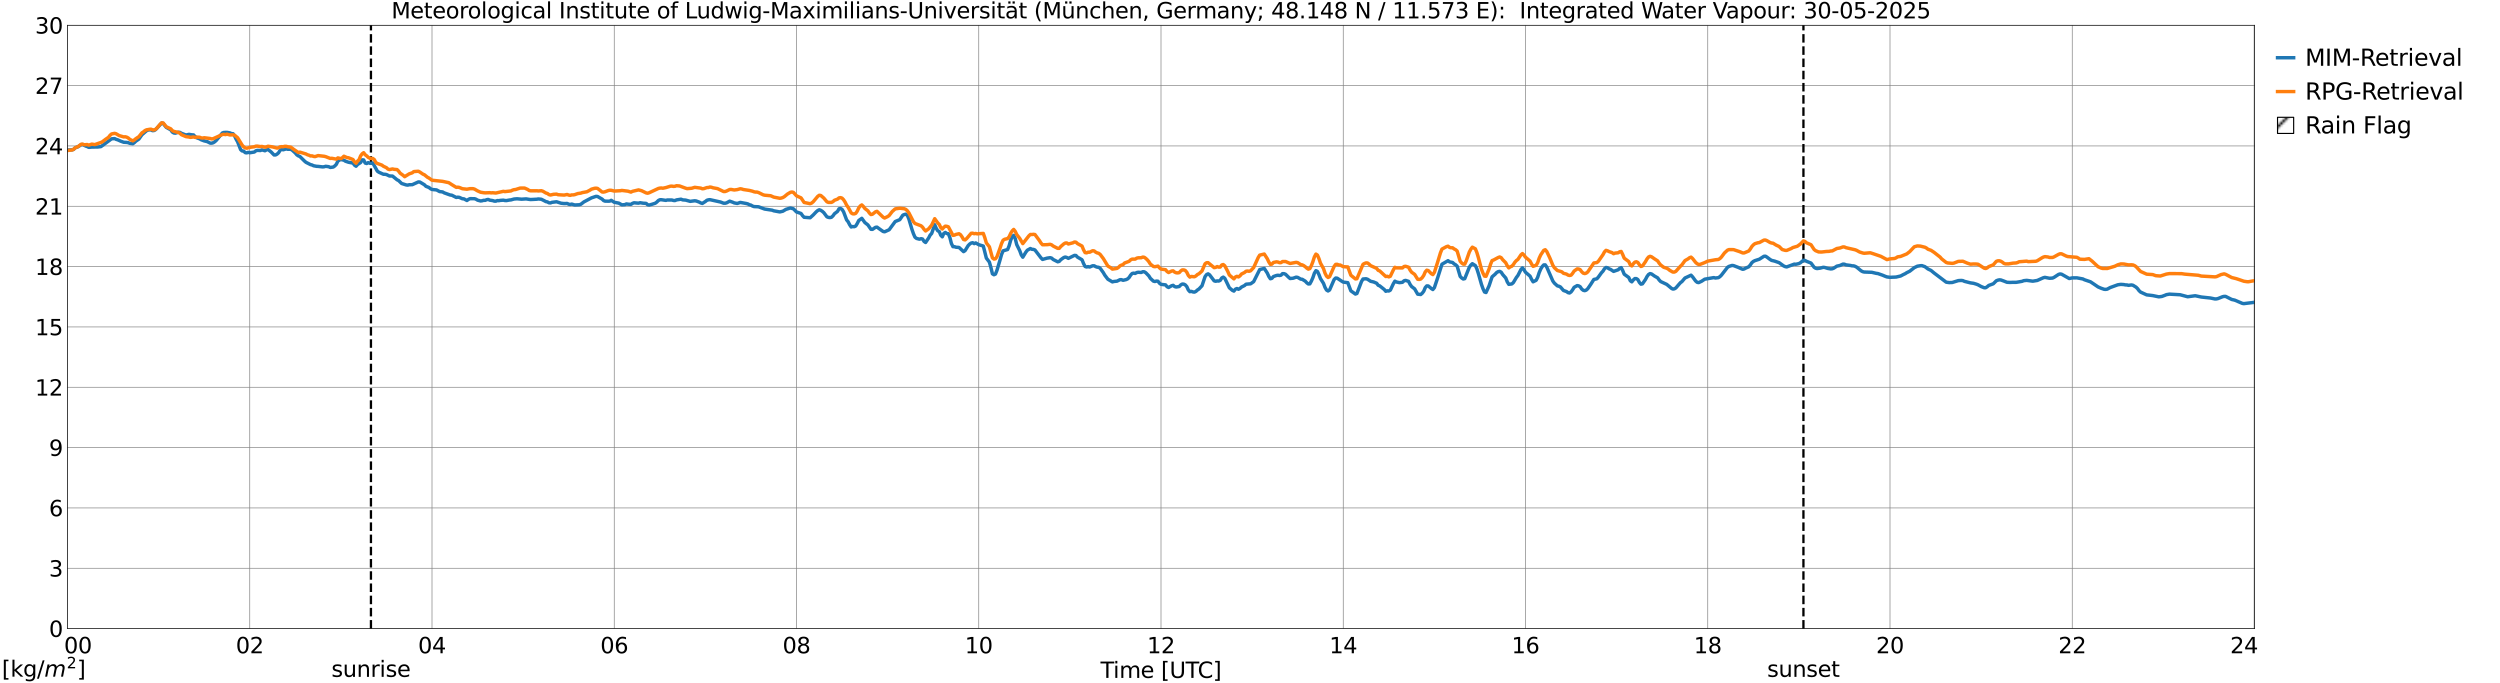<?xml version="1.0" encoding="utf-8" standalone="no"?>
<!DOCTYPE svg PUBLIC "-//W3C//DTD SVG 1.1//EN"
  "http://www.w3.org/Graphics/SVG/1.1/DTD/svg11.dtd">
<svg xmlns:xlink="http://www.w3.org/1999/xlink" width="1085.4pt" height="296.64pt" viewBox="0 0 1085.4 296.64" xmlns="http://www.w3.org/2000/svg" version="1.1">
 <defs>
  <style type="text/css">*{stroke-linejoin: round; stroke-linecap: butt}</style>
 </defs>
 <g id="figure_1">
  <g id="patch_1">
   <path d="M 0 296.64 
L 1085.4 296.64 
L 1085.4 0 
L 0 0 
z
" style="fill: #ffffff"/>
  </g>
  <g id="axes_1">
   <g id="patch_2">
    <path d="M 29.306 272.909 
L 978.814 272.909 
L 978.814 10.976 
L 29.306 10.976 
z
" style="fill: #ffffff"/>
   </g>
   <g id="patch_3">
    <path d="M 978.814 272.909 
L 978.814 272.909 
L 978.814 10.976 
L 978.814 10.976 
z
" clip-path="url(#p679be71bc1)" style="fill: #d3d3d3; stroke: #d3d3d3; stroke-linejoin: miter"/>
   </g>
   <g id="matplotlib.axis_1">
    <g id="xtick_1">
     <g id="line2d_1">
      <path d="M 29.306 272.909 
L 29.306 10.976 
" clip-path="url(#p679be71bc1)" style="fill: none; stroke: #808080; stroke-width: 0.3; stroke-linecap: square"/>
     </g>
     <g id="line2d_2"/>
     <g id="text_1">
      <!--    00 -->
      <g transform="translate(18.733 283.627) scale(0.095 -0.095)">
       <defs>
        <path id="DejaVuSans-20" transform="scale(0.016)"/>
        <path id="DejaVuSans-30" d="M 2034 4250 
Q 1547 4250 1301 3770 
Q 1056 3291 1056 2328 
Q 1056 1369 1301 889 
Q 1547 409 2034 409 
Q 2525 409 2770 889 
Q 3016 1369 3016 2328 
Q 3016 3291 2770 3770 
Q 2525 4250 2034 4250 
z
M 2034 4750 
Q 2819 4750 3233 4129 
Q 3647 3509 3647 2328 
Q 3647 1150 3233 529 
Q 2819 -91 2034 -91 
Q 1250 -91 836 529 
Q 422 1150 422 2328 
Q 422 3509 836 4129 
Q 1250 4750 2034 4750 
z
" transform="scale(0.016)"/>
       </defs>
       <use xlink:href="#DejaVuSans-20"/>
       <use xlink:href="#DejaVuSans-20" transform="translate(31.787 0)"/>
       <use xlink:href="#DejaVuSans-20" transform="translate(63.574 0)"/>
       <use xlink:href="#DejaVuSans-30" transform="translate(95.361 0)"/>
       <use xlink:href="#DejaVuSans-30" transform="translate(158.984 0)"/>
      </g>
     </g>
    </g>
    <g id="xtick_2">
     <g id="line2d_3">
      <path d="M 108.431 272.909 
L 108.431 10.976 
" clip-path="url(#p679be71bc1)" style="fill: none; stroke: #808080; stroke-width: 0.3; stroke-linecap: square"/>
     </g>
     <g id="line2d_4"/>
     <g id="text_2">
      <!-- 02 -->
      <g transform="translate(102.387 283.627) scale(0.095 -0.095)">
       <defs>
        <path id="DejaVuSans-32" d="M 1228 531 
L 3431 531 
L 3431 0 
L 469 0 
L 469 531 
Q 828 903 1448 1529 
Q 2069 2156 2228 2338 
Q 2531 2678 2651 2914 
Q 2772 3150 2772 3378 
Q 2772 3750 2511 3984 
Q 2250 4219 1831 4219 
Q 1534 4219 1204 4116 
Q 875 4013 500 3803 
L 500 4441 
Q 881 4594 1212 4672 
Q 1544 4750 1819 4750 
Q 2544 4750 2975 4387 
Q 3406 4025 3406 3419 
Q 3406 3131 3298 2873 
Q 3191 2616 2906 2266 
Q 2828 2175 2409 1742 
Q 1991 1309 1228 531 
z
" transform="scale(0.016)"/>
       </defs>
       <use xlink:href="#DejaVuSans-30"/>
       <use xlink:href="#DejaVuSans-32" transform="translate(63.623 0)"/>
      </g>
     </g>
    </g>
    <g id="xtick_3">
     <g id="line2d_5">
      <path d="M 187.557 272.909 
L 187.557 10.976 
" clip-path="url(#p679be71bc1)" style="fill: none; stroke: #808080; stroke-width: 0.3; stroke-linecap: square"/>
     </g>
     <g id="line2d_6"/>
     <g id="text_3">
      <!-- 04 -->
      <g transform="translate(181.513 283.627) scale(0.095 -0.095)">
       <defs>
        <path id="DejaVuSans-34" d="M 2419 4116 
L 825 1625 
L 2419 1625 
L 2419 4116 
z
M 2253 4666 
L 3047 4666 
L 3047 1625 
L 3713 1625 
L 3713 1100 
L 3047 1100 
L 3047 0 
L 2419 0 
L 2419 1100 
L 313 1100 
L 313 1709 
L 2253 4666 
z
" transform="scale(0.016)"/>
       </defs>
       <use xlink:href="#DejaVuSans-30"/>
       <use xlink:href="#DejaVuSans-34" transform="translate(63.623 0)"/>
      </g>
     </g>
    </g>
    <g id="xtick_4">
     <g id="line2d_7">
      <path d="M 266.683 272.909 
L 266.683 10.976 
" clip-path="url(#p679be71bc1)" style="fill: none; stroke: #808080; stroke-width: 0.3; stroke-linecap: square"/>
     </g>
     <g id="line2d_8"/>
     <g id="text_4">
      <!-- 06 -->
      <g transform="translate(260.638 283.627) scale(0.095 -0.095)">
       <defs>
        <path id="DejaVuSans-36" d="M 2113 2584 
Q 1688 2584 1439 2293 
Q 1191 2003 1191 1497 
Q 1191 994 1439 701 
Q 1688 409 2113 409 
Q 2538 409 2786 701 
Q 3034 994 3034 1497 
Q 3034 2003 2786 2293 
Q 2538 2584 2113 2584 
z
M 3366 4563 
L 3366 3988 
Q 3128 4100 2886 4159 
Q 2644 4219 2406 4219 
Q 1781 4219 1451 3797 
Q 1122 3375 1075 2522 
Q 1259 2794 1537 2939 
Q 1816 3084 2150 3084 
Q 2853 3084 3261 2657 
Q 3669 2231 3669 1497 
Q 3669 778 3244 343 
Q 2819 -91 2113 -91 
Q 1303 -91 875 529 
Q 447 1150 447 2328 
Q 447 3434 972 4092 
Q 1497 4750 2381 4750 
Q 2619 4750 2861 4703 
Q 3103 4656 3366 4563 
z
" transform="scale(0.016)"/>
       </defs>
       <use xlink:href="#DejaVuSans-30"/>
       <use xlink:href="#DejaVuSans-36" transform="translate(63.623 0)"/>
      </g>
     </g>
    </g>
    <g id="xtick_5">
     <g id="line2d_9">
      <path d="M 345.808 272.909 
L 345.808 10.976 
" clip-path="url(#p679be71bc1)" style="fill: none; stroke: #808080; stroke-width: 0.3; stroke-linecap: square"/>
     </g>
     <g id="line2d_10"/>
     <g id="text_5">
      <!-- 08 -->
      <g transform="translate(339.764 283.627) scale(0.095 -0.095)">
       <defs>
        <path id="DejaVuSans-38" d="M 2034 2216 
Q 1584 2216 1326 1975 
Q 1069 1734 1069 1313 
Q 1069 891 1326 650 
Q 1584 409 2034 409 
Q 2484 409 2743 651 
Q 3003 894 3003 1313 
Q 3003 1734 2745 1975 
Q 2488 2216 2034 2216 
z
M 1403 2484 
Q 997 2584 770 2862 
Q 544 3141 544 3541 
Q 544 4100 942 4425 
Q 1341 4750 2034 4750 
Q 2731 4750 3128 4425 
Q 3525 4100 3525 3541 
Q 3525 3141 3298 2862 
Q 3072 2584 2669 2484 
Q 3125 2378 3379 2068 
Q 3634 1759 3634 1313 
Q 3634 634 3220 271 
Q 2806 -91 2034 -91 
Q 1263 -91 848 271 
Q 434 634 434 1313 
Q 434 1759 690 2068 
Q 947 2378 1403 2484 
z
M 1172 3481 
Q 1172 3119 1398 2916 
Q 1625 2713 2034 2713 
Q 2441 2713 2670 2916 
Q 2900 3119 2900 3481 
Q 2900 3844 2670 4047 
Q 2441 4250 2034 4250 
Q 1625 4250 1398 4047 
Q 1172 3844 1172 3481 
z
" transform="scale(0.016)"/>
       </defs>
       <use xlink:href="#DejaVuSans-30"/>
       <use xlink:href="#DejaVuSans-38" transform="translate(63.623 0)"/>
      </g>
     </g>
    </g>
    <g id="xtick_6">
     <g id="line2d_11">
      <path d="M 424.934 272.909 
L 424.934 10.976 
" clip-path="url(#p679be71bc1)" style="fill: none; stroke: #808080; stroke-width: 0.3; stroke-linecap: square"/>
     </g>
     <g id="line2d_12"/>
     <g id="text_6">
      <!-- 10 -->
      <g transform="translate(418.89 283.627) scale(0.095 -0.095)">
       <defs>
        <path id="DejaVuSans-31" d="M 794 531 
L 1825 531 
L 1825 4091 
L 703 3866 
L 703 4441 
L 1819 4666 
L 2450 4666 
L 2450 531 
L 3481 531 
L 3481 0 
L 794 0 
L 794 531 
z
" transform="scale(0.016)"/>
       </defs>
       <use xlink:href="#DejaVuSans-31"/>
       <use xlink:href="#DejaVuSans-30" transform="translate(63.623 0)"/>
      </g>
     </g>
    </g>
    <g id="xtick_7">
     <g id="line2d_13">
      <path d="M 504.06 272.909 
L 504.06 10.976 
" clip-path="url(#p679be71bc1)" style="fill: none; stroke: #808080; stroke-width: 0.3; stroke-linecap: square"/>
     </g>
     <g id="line2d_14"/>
     <g id="text_7">
      <!-- 12 -->
      <g transform="translate(498.015 283.627) scale(0.095 -0.095)">
       <use xlink:href="#DejaVuSans-31"/>
       <use xlink:href="#DejaVuSans-32" transform="translate(63.623 0)"/>
      </g>
     </g>
    </g>
    <g id="xtick_8">
     <g id="line2d_15">
      <path d="M 583.185 272.909 
L 583.185 10.976 
" clip-path="url(#p679be71bc1)" style="fill: none; stroke: #808080; stroke-width: 0.3; stroke-linecap: square"/>
     </g>
     <g id="line2d_16"/>
     <g id="text_8">
      <!-- 14 -->
      <g transform="translate(577.141 283.627) scale(0.095 -0.095)">
       <use xlink:href="#DejaVuSans-31"/>
       <use xlink:href="#DejaVuSans-34" transform="translate(63.623 0)"/>
      </g>
     </g>
    </g>
    <g id="xtick_9">
     <g id="line2d_17">
      <path d="M 662.311 272.909 
L 662.311 10.976 
" clip-path="url(#p679be71bc1)" style="fill: none; stroke: #808080; stroke-width: 0.3; stroke-linecap: square"/>
     </g>
     <g id="line2d_18"/>
     <g id="text_9">
      <!-- 16 -->
      <g transform="translate(656.267 283.627) scale(0.095 -0.095)">
       <use xlink:href="#DejaVuSans-31"/>
       <use xlink:href="#DejaVuSans-36" transform="translate(63.623 0)"/>
      </g>
     </g>
    </g>
    <g id="xtick_10">
     <g id="line2d_19">
      <path d="M 741.437 272.909 
L 741.437 10.976 
" clip-path="url(#p679be71bc1)" style="fill: none; stroke: #808080; stroke-width: 0.3; stroke-linecap: square"/>
     </g>
     <g id="line2d_20"/>
     <g id="text_10">
      <!-- 18 -->
      <g transform="translate(735.392 283.627) scale(0.095 -0.095)">
       <use xlink:href="#DejaVuSans-31"/>
       <use xlink:href="#DejaVuSans-38" transform="translate(63.623 0)"/>
      </g>
     </g>
    </g>
    <g id="xtick_11">
     <g id="line2d_21">
      <path d="M 820.562 272.909 
L 820.562 10.976 
" clip-path="url(#p679be71bc1)" style="fill: none; stroke: #808080; stroke-width: 0.3; stroke-linecap: square"/>
     </g>
     <g id="line2d_22"/>
     <g id="text_11">
      <!-- 20 -->
      <g transform="translate(814.518 283.627) scale(0.095 -0.095)">
       <use xlink:href="#DejaVuSans-32"/>
       <use xlink:href="#DejaVuSans-30" transform="translate(63.623 0)"/>
      </g>
     </g>
    </g>
    <g id="xtick_12">
     <g id="line2d_23">
      <path d="M 899.688 272.909 
L 899.688 10.976 
" clip-path="url(#p679be71bc1)" style="fill: none; stroke: #808080; stroke-width: 0.3; stroke-linecap: square"/>
     </g>
     <g id="line2d_24"/>
     <g id="text_12">
      <!-- 22 -->
      <g transform="translate(893.644 283.627) scale(0.095 -0.095)">
       <use xlink:href="#DejaVuSans-32"/>
       <use xlink:href="#DejaVuSans-32" transform="translate(63.623 0)"/>
      </g>
     </g>
    </g>
    <g id="xtick_13">
     <g id="line2d_25">
      <path d="M 978.814 272.909 
L 978.814 10.976 
" clip-path="url(#p679be71bc1)" style="fill: none; stroke: #808080; stroke-width: 0.3; stroke-linecap: square"/>
     </g>
     <g id="line2d_26"/>
     <g id="text_13">
      <!-- 24    -->
      <g transform="translate(968.241 283.627) scale(0.095 -0.095)">
       <use xlink:href="#DejaVuSans-32"/>
       <use xlink:href="#DejaVuSans-34" transform="translate(63.623 0)"/>
       <use xlink:href="#DejaVuSans-20" transform="translate(127.246 0)"/>
       <use xlink:href="#DejaVuSans-20" transform="translate(159.033 0)"/>
       <use xlink:href="#DejaVuSans-20" transform="translate(190.82 0)"/>
      </g>
     </g>
    </g>
    <g id="text_14">
     <!-- Time [UTC] -->
     <g transform="translate(477.806 294.322) scale(0.095 -0.095)">
      <defs>
       <path id="DejaVuSans-54" d="M -19 4666 
L 3928 4666 
L 3928 4134 
L 2272 4134 
L 2272 0 
L 1638 0 
L 1638 4134 
L -19 4134 
L -19 4666 
z
" transform="scale(0.016)"/>
       <path id="DejaVuSans-69" d="M 603 3500 
L 1178 3500 
L 1178 0 
L 603 0 
L 603 3500 
z
M 603 4863 
L 1178 4863 
L 1178 4134 
L 603 4134 
L 603 4863 
z
" transform="scale(0.016)"/>
       <path id="DejaVuSans-6d" d="M 3328 2828 
Q 3544 3216 3844 3400 
Q 4144 3584 4550 3584 
Q 5097 3584 5394 3201 
Q 5691 2819 5691 2113 
L 5691 0 
L 5113 0 
L 5113 2094 
Q 5113 2597 4934 2840 
Q 4756 3084 4391 3084 
Q 3944 3084 3684 2787 
Q 3425 2491 3425 1978 
L 3425 0 
L 2847 0 
L 2847 2094 
Q 2847 2600 2669 2842 
Q 2491 3084 2119 3084 
Q 1678 3084 1418 2786 
Q 1159 2488 1159 1978 
L 1159 0 
L 581 0 
L 581 3500 
L 1159 3500 
L 1159 2956 
Q 1356 3278 1631 3431 
Q 1906 3584 2284 3584 
Q 2666 3584 2933 3390 
Q 3200 3197 3328 2828 
z
" transform="scale(0.016)"/>
       <path id="DejaVuSans-65" d="M 3597 1894 
L 3597 1613 
L 953 1613 
Q 991 1019 1311 708 
Q 1631 397 2203 397 
Q 2534 397 2845 478 
Q 3156 559 3463 722 
L 3463 178 
Q 3153 47 2828 -22 
Q 2503 -91 2169 -91 
Q 1331 -91 842 396 
Q 353 884 353 1716 
Q 353 2575 817 3079 
Q 1281 3584 2069 3584 
Q 2775 3584 3186 3129 
Q 3597 2675 3597 1894 
z
M 3022 2063 
Q 3016 2534 2758 2815 
Q 2500 3097 2075 3097 
Q 1594 3097 1305 2825 
Q 1016 2553 972 2059 
L 3022 2063 
z
" transform="scale(0.016)"/>
       <path id="DejaVuSans-5b" d="M 550 4863 
L 1875 4863 
L 1875 4416 
L 1125 4416 
L 1125 -397 
L 1875 -397 
L 1875 -844 
L 550 -844 
L 550 4863 
z
" transform="scale(0.016)"/>
       <path id="DejaVuSans-55" d="M 556 4666 
L 1191 4666 
L 1191 1831 
Q 1191 1081 1462 751 
Q 1734 422 2344 422 
Q 2950 422 3222 751 
Q 3494 1081 3494 1831 
L 3494 4666 
L 4128 4666 
L 4128 1753 
Q 4128 841 3676 375 
Q 3225 -91 2344 -91 
Q 1459 -91 1007 375 
Q 556 841 556 1753 
L 556 4666 
z
" transform="scale(0.016)"/>
       <path id="DejaVuSans-43" d="M 4122 4306 
L 4122 3641 
Q 3803 3938 3442 4084 
Q 3081 4231 2675 4231 
Q 1875 4231 1450 3742 
Q 1025 3253 1025 2328 
Q 1025 1406 1450 917 
Q 1875 428 2675 428 
Q 3081 428 3442 575 
Q 3803 722 4122 1019 
L 4122 359 
Q 3791 134 3420 21 
Q 3050 -91 2638 -91 
Q 1578 -91 968 557 
Q 359 1206 359 2328 
Q 359 3453 968 4101 
Q 1578 4750 2638 4750 
Q 3056 4750 3426 4639 
Q 3797 4528 4122 4306 
z
" transform="scale(0.016)"/>
       <path id="DejaVuSans-5d" d="M 1947 4863 
L 1947 -844 
L 622 -844 
L 622 -397 
L 1369 -397 
L 1369 4416 
L 622 4416 
L 622 4863 
L 1947 4863 
z
" transform="scale(0.016)"/>
      </defs>
      <use xlink:href="#DejaVuSans-54"/>
      <use xlink:href="#DejaVuSans-69" transform="translate(57.959 0)"/>
      <use xlink:href="#DejaVuSans-6d" transform="translate(85.742 0)"/>
      <use xlink:href="#DejaVuSans-65" transform="translate(183.154 0)"/>
      <use xlink:href="#DejaVuSans-20" transform="translate(244.678 0)"/>
      <use xlink:href="#DejaVuSans-5b" transform="translate(276.465 0)"/>
      <use xlink:href="#DejaVuSans-55" transform="translate(315.479 0)"/>
      <use xlink:href="#DejaVuSans-54" transform="translate(388.672 0)"/>
      <use xlink:href="#DejaVuSans-43" transform="translate(443.881 0)"/>
      <use xlink:href="#DejaVuSans-5d" transform="translate(513.705 0)"/>
     </g>
    </g>
   </g>
   <g id="matplotlib.axis_2">
    <g id="ytick_1">
     <g id="line2d_27">
      <path d="M 29.306 272.909 
L 978.814 272.909 
" clip-path="url(#p679be71bc1)" style="fill: none; stroke: #808080; stroke-width: 0.3; stroke-linecap: square"/>
     </g>
     <g id="line2d_28"/>
     <g id="text_15">
      <!-- 0 -->
      <g transform="translate(21.261 276.518) scale(0.095 -0.095)">
       <use xlink:href="#DejaVuSans-30"/>
      </g>
     </g>
    </g>
    <g id="ytick_2">
     <g id="line2d_29">
      <path d="M 29.306 246.715 
L 978.814 246.715 
" clip-path="url(#p679be71bc1)" style="fill: none; stroke: #808080; stroke-width: 0.3; stroke-linecap: square"/>
     </g>
     <g id="line2d_30"/>
     <g id="text_16">
      <!-- 3 -->
      <g transform="translate(21.261 250.325) scale(0.095 -0.095)">
       <defs>
        <path id="DejaVuSans-33" d="M 2597 2516 
Q 3050 2419 3304 2112 
Q 3559 1806 3559 1356 
Q 3559 666 3084 287 
Q 2609 -91 1734 -91 
Q 1441 -91 1130 -33 
Q 819 25 488 141 
L 488 750 
Q 750 597 1062 519 
Q 1375 441 1716 441 
Q 2309 441 2620 675 
Q 2931 909 2931 1356 
Q 2931 1769 2642 2001 
Q 2353 2234 1838 2234 
L 1294 2234 
L 1294 2753 
L 1863 2753 
Q 2328 2753 2575 2939 
Q 2822 3125 2822 3475 
Q 2822 3834 2567 4026 
Q 2313 4219 1838 4219 
Q 1578 4219 1281 4162 
Q 984 4106 628 3988 
L 628 4550 
Q 988 4650 1302 4700 
Q 1616 4750 1894 4750 
Q 2613 4750 3031 4423 
Q 3450 4097 3450 3541 
Q 3450 3153 3228 2886 
Q 3006 2619 2597 2516 
z
" transform="scale(0.016)"/>
       </defs>
       <use xlink:href="#DejaVuSans-33"/>
      </g>
     </g>
    </g>
    <g id="ytick_3">
     <g id="line2d_31">
      <path d="M 29.306 220.522 
L 978.814 220.522 
" clip-path="url(#p679be71bc1)" style="fill: none; stroke: #808080; stroke-width: 0.3; stroke-linecap: square"/>
     </g>
     <g id="line2d_32"/>
     <g id="text_17">
      <!-- 6 -->
      <g transform="translate(21.261 224.131) scale(0.095 -0.095)">
       <use xlink:href="#DejaVuSans-36"/>
      </g>
     </g>
    </g>
    <g id="ytick_4">
     <g id="line2d_33">
      <path d="M 29.306 194.329 
L 978.814 194.329 
" clip-path="url(#p679be71bc1)" style="fill: none; stroke: #808080; stroke-width: 0.3; stroke-linecap: square"/>
     </g>
     <g id="line2d_34"/>
     <g id="text_18">
      <!-- 9 -->
      <g transform="translate(21.261 197.938) scale(0.095 -0.095)">
       <defs>
        <path id="DejaVuSans-39" d="M 703 97 
L 703 672 
Q 941 559 1184 500 
Q 1428 441 1663 441 
Q 2288 441 2617 861 
Q 2947 1281 2994 2138 
Q 2813 1869 2534 1725 
Q 2256 1581 1919 1581 
Q 1219 1581 811 2004 
Q 403 2428 403 3163 
Q 403 3881 828 4315 
Q 1253 4750 1959 4750 
Q 2769 4750 3195 4129 
Q 3622 3509 3622 2328 
Q 3622 1225 3098 567 
Q 2575 -91 1691 -91 
Q 1453 -91 1209 -44 
Q 966 3 703 97 
z
M 1959 2075 
Q 2384 2075 2632 2365 
Q 2881 2656 2881 3163 
Q 2881 3666 2632 3958 
Q 2384 4250 1959 4250 
Q 1534 4250 1286 3958 
Q 1038 3666 1038 3163 
Q 1038 2656 1286 2365 
Q 1534 2075 1959 2075 
z
" transform="scale(0.016)"/>
       </defs>
       <use xlink:href="#DejaVuSans-39"/>
      </g>
     </g>
    </g>
    <g id="ytick_5">
     <g id="line2d_35">
      <path d="M 29.306 168.136 
L 978.814 168.136 
" clip-path="url(#p679be71bc1)" style="fill: none; stroke: #808080; stroke-width: 0.3; stroke-linecap: square"/>
     </g>
     <g id="line2d_36"/>
     <g id="text_19">
      <!-- 12 -->
      <g transform="translate(15.217 171.745) scale(0.095 -0.095)">
       <use xlink:href="#DejaVuSans-31"/>
       <use xlink:href="#DejaVuSans-32" transform="translate(63.623 0)"/>
      </g>
     </g>
    </g>
    <g id="ytick_6">
     <g id="line2d_37">
      <path d="M 29.306 141.942 
L 978.814 141.942 
" clip-path="url(#p679be71bc1)" style="fill: none; stroke: #808080; stroke-width: 0.3; stroke-linecap: square"/>
     </g>
     <g id="line2d_38"/>
     <g id="text_20">
      <!-- 15 -->
      <g transform="translate(15.217 145.551) scale(0.095 -0.095)">
       <defs>
        <path id="DejaVuSans-35" d="M 691 4666 
L 3169 4666 
L 3169 4134 
L 1269 4134 
L 1269 2991 
Q 1406 3038 1543 3061 
Q 1681 3084 1819 3084 
Q 2600 3084 3056 2656 
Q 3513 2228 3513 1497 
Q 3513 744 3044 326 
Q 2575 -91 1722 -91 
Q 1428 -91 1123 -41 
Q 819 9 494 109 
L 494 744 
Q 775 591 1075 516 
Q 1375 441 1709 441 
Q 2250 441 2565 725 
Q 2881 1009 2881 1497 
Q 2881 1984 2565 2268 
Q 2250 2553 1709 2553 
Q 1456 2553 1204 2497 
Q 953 2441 691 2322 
L 691 4666 
z
" transform="scale(0.016)"/>
       </defs>
       <use xlink:href="#DejaVuSans-31"/>
       <use xlink:href="#DejaVuSans-35" transform="translate(63.623 0)"/>
      </g>
     </g>
    </g>
    <g id="ytick_7">
     <g id="line2d_39">
      <path d="M 29.306 115.749 
L 978.814 115.749 
" clip-path="url(#p679be71bc1)" style="fill: none; stroke: #808080; stroke-width: 0.3; stroke-linecap: square"/>
     </g>
     <g id="line2d_40"/>
     <g id="text_21">
      <!-- 18 -->
      <g transform="translate(15.217 119.358) scale(0.095 -0.095)">
       <use xlink:href="#DejaVuSans-31"/>
       <use xlink:href="#DejaVuSans-38" transform="translate(63.623 0)"/>
      </g>
     </g>
    </g>
    <g id="ytick_8">
     <g id="line2d_41">
      <path d="M 29.306 89.556 
L 978.814 89.556 
" clip-path="url(#p679be71bc1)" style="fill: none; stroke: #808080; stroke-width: 0.3; stroke-linecap: square"/>
     </g>
     <g id="line2d_42"/>
     <g id="text_22">
      <!-- 21 -->
      <g transform="translate(15.217 93.165) scale(0.095 -0.095)">
       <use xlink:href="#DejaVuSans-32"/>
       <use xlink:href="#DejaVuSans-31" transform="translate(63.623 0)"/>
      </g>
     </g>
    </g>
    <g id="ytick_9">
     <g id="line2d_43">
      <path d="M 29.306 63.362 
L 978.814 63.362 
" clip-path="url(#p679be71bc1)" style="fill: none; stroke: #808080; stroke-width: 0.3; stroke-linecap: square"/>
     </g>
     <g id="line2d_44"/>
     <g id="text_23">
      <!-- 24 -->
      <g transform="translate(15.217 66.972) scale(0.095 -0.095)">
       <use xlink:href="#DejaVuSans-32"/>
       <use xlink:href="#DejaVuSans-34" transform="translate(63.623 0)"/>
      </g>
     </g>
    </g>
    <g id="ytick_10">
     <g id="line2d_45">
      <path d="M 29.306 37.169 
L 978.814 37.169 
" clip-path="url(#p679be71bc1)" style="fill: none; stroke: #808080; stroke-width: 0.3; stroke-linecap: square"/>
     </g>
     <g id="line2d_46"/>
     <g id="text_24">
      <!-- 27 -->
      <g transform="translate(15.217 40.778) scale(0.095 -0.095)">
       <defs>
        <path id="DejaVuSans-37" d="M 525 4666 
L 3525 4666 
L 3525 4397 
L 1831 0 
L 1172 0 
L 2766 4134 
L 525 4134 
L 525 4666 
z
" transform="scale(0.016)"/>
       </defs>
       <use xlink:href="#DejaVuSans-32"/>
       <use xlink:href="#DejaVuSans-37" transform="translate(63.623 0)"/>
      </g>
     </g>
    </g>
    <g id="ytick_11">
     <g id="line2d_47">
      <path d="M 29.306 10.976 
L 978.814 10.976 
" clip-path="url(#p679be71bc1)" style="fill: none; stroke: #808080; stroke-width: 0.3; stroke-linecap: square"/>
     </g>
     <g id="line2d_48"/>
     <g id="text_25">
      <!-- 30 -->
      <g transform="translate(15.217 14.585) scale(0.095 -0.095)">
       <use xlink:href="#DejaVuSans-33"/>
       <use xlink:href="#DejaVuSans-30" transform="translate(63.623 0)"/>
      </g>
     </g>
    </g>
   </g>
   <g id="line2d_49">
    <path d="M 161.05 272.909 
L 161.05 10.976 
" clip-path="url(#p679be71bc1)" style="fill: none; stroke-dasharray: 3.7,1.6; stroke-dashoffset: 0; stroke: #000000"/>
   </g>
   <g id="line2d_50">
    <path d="M 782.978 272.909 
L 782.978 10.976 
" clip-path="url(#p679be71bc1)" style="fill: none; stroke-dasharray: 3.7,1.6; stroke-dashoffset: 0; stroke: #000000"/>
   </g>
   <g id="line2d_51">
    <path d="M 29.306 65.131 
L 31.284 65.057 
L 31.943 64.877 
L 32.603 64.18 
L 33.921 63.7 
L 35.24 62.804 
L 35.9 62.741 
L 37.218 63.418 
L 37.878 63.638 
L 38.537 63.983 
L 39.856 63.858 
L 42.493 63.814 
L 43.812 63.651 
L 45.131 62.703 
L 48.428 60.278 
L 49.747 60.164 
L 50.406 60.497 
L 51.065 60.689 
L 52.384 61.282 
L 53.703 61.761 
L 55.022 61.835 
L 55.681 61.95 
L 56.34 62.228 
L 57.659 62.408 
L 58.319 61.923 
L 58.978 61.281 
L 60.297 60.377 
L 61.615 58.506 
L 63.594 56.782 
L 64.253 56.463 
L 64.912 56.375 
L 65.572 56.418 
L 66.231 56.73 
L 66.89 56.668 
L 67.55 56.285 
L 70.187 53.411 
L 70.847 53.627 
L 72.166 55.268 
L 74.144 56.377 
L 74.803 57.31 
L 75.462 57.734 
L 76.122 57.819 
L 77.441 57.401 
L 78.1 57.477 
L 78.759 57.869 
L 80.737 58.621 
L 82.056 58.332 
L 83.375 58.547 
L 84.034 58.582 
L 84.694 59.295 
L 85.353 59.791 
L 86.672 60.276 
L 87.331 60.67 
L 88.65 61.167 
L 89.969 61.48 
L 91.288 62.158 
L 91.947 62.153 
L 92.606 61.954 
L 93.266 61.518 
L 93.925 60.912 
L 96.563 57.721 
L 97.222 57.511 
L 98.541 57.465 
L 99.86 57.708 
L 100.519 58.006 
L 101.178 58.059 
L 101.838 58.976 
L 102.497 60.405 
L 103.156 61.564 
L 104.475 64.958 
L 105.135 65.557 
L 105.794 65.593 
L 106.453 66.28 
L 107.113 66.369 
L 107.772 66.125 
L 108.431 66.322 
L 110.41 66.008 
L 111.069 65.491 
L 111.728 65.278 
L 113.047 65.359 
L 113.707 65.068 
L 115.025 65.457 
L 115.685 65.08 
L 116.344 64.907 
L 117.663 65.931 
L 118.982 67.275 
L 119.641 67.267 
L 120.3 66.913 
L 120.96 66.312 
L 121.619 65.247 
L 122.278 64.848 
L 122.938 65.038 
L 124.257 64.644 
L 124.916 64.809 
L 126.235 64.825 
L 126.894 65.211 
L 128.213 66.412 
L 128.872 67.217 
L 129.532 67.676 
L 130.191 67.936 
L 132.169 69.896 
L 132.829 70.464 
L 134.807 71.467 
L 135.466 71.63 
L 136.125 71.957 
L 137.444 72.212 
L 138.104 72.239 
L 140.082 72.465 
L 140.741 72.395 
L 141.4 72.202 
L 142.719 72.374 
L 143.379 72.704 
L 144.697 72.518 
L 145.357 72.043 
L 146.016 71.352 
L 146.676 69.971 
L 147.335 69.513 
L 147.994 69.258 
L 149.313 69.542 
L 149.972 69.987 
L 151.291 70.437 
L 153.269 70.804 
L 153.929 71.708 
L 154.588 72.164 
L 155.247 71.402 
L 156.566 70.575 
L 157.226 69.41 
L 157.885 69.434 
L 158.544 70.788 
L 159.204 70.99 
L 159.863 70.603 
L 160.523 70.852 
L 161.182 70.914 
L 161.841 70.735 
L 163.819 74.298 
L 164.479 74.766 
L 166.457 75.652 
L 167.116 75.659 
L 167.776 75.78 
L 169.094 76.411 
L 170.413 76.436 
L 172.391 78.061 
L 173.051 78.388 
L 174.37 79.659 
L 175.688 80.081 
L 176.348 80.288 
L 177.007 80.376 
L 177.666 80.205 
L 178.985 80.182 
L 181.623 78.988 
L 182.282 79.028 
L 184.26 80.216 
L 184.92 80.882 
L 186.238 81.403 
L 186.898 81.921 
L 187.557 82.259 
L 189.535 82.458 
L 190.854 83.17 
L 192.173 83.331 
L 192.832 83.725 
L 195.47 84.675 
L 196.129 84.738 
L 198.107 85.734 
L 198.767 85.612 
L 199.426 85.697 
L 200.745 86.288 
L 201.404 86.33 
L 202.723 87.043 
L 203.382 86.567 
L 204.042 86.259 
L 206.02 86.271 
L 206.679 86.493 
L 207.339 86.904 
L 208.657 87.247 
L 209.317 87.165 
L 209.976 86.97 
L 210.635 86.988 
L 211.295 86.706 
L 211.954 86.585 
L 212.614 86.89 
L 213.932 87.095 
L 214.592 87.313 
L 215.251 87.345 
L 215.91 87.089 
L 216.57 87.122 
L 217.229 87.002 
L 218.548 86.906 
L 219.207 87.057 
L 219.867 87.085 
L 221.186 86.848 
L 221.845 86.787 
L 223.164 86.413 
L 224.482 86.308 
L 226.461 86.48 
L 228.439 86.355 
L 229.757 86.562 
L 230.417 86.629 
L 233.054 86.492 
L 233.714 86.377 
L 235.033 86.511 
L 236.351 87.181 
L 237.011 87.537 
L 237.67 87.667 
L 238.329 88.046 
L 238.989 88.105 
L 239.648 87.843 
L 241.626 87.598 
L 243.604 88.234 
L 244.923 88.378 
L 246.242 88.333 
L 246.901 88.654 
L 247.561 88.773 
L 248.22 88.601 
L 249.539 88.997 
L 251.517 88.892 
L 252.176 88.686 
L 253.495 87.668 
L 256.792 85.912 
L 258.77 85.246 
L 259.43 85.312 
L 261.408 86.442 
L 262.067 87.082 
L 262.726 87.33 
L 264.045 87.344 
L 264.705 87.332 
L 265.364 86.979 
L 266.683 87.816 
L 268.661 88.196 
L 269.98 88.928 
L 271.298 88.846 
L 271.958 88.521 
L 272.617 88.642 
L 273.936 88.733 
L 274.595 88.294 
L 275.255 88.043 
L 276.573 88.157 
L 277.233 88.207 
L 277.892 88.013 
L 279.211 88.221 
L 280.53 88.299 
L 281.189 88.899 
L 281.849 89.028 
L 283.167 88.654 
L 284.486 88.229 
L 285.145 87.75 
L 285.805 87.083 
L 286.464 86.732 
L 287.124 86.709 
L 289.102 87.002 
L 289.761 86.817 
L 291.739 86.844 
L 292.399 87.043 
L 293.058 87.072 
L 293.717 86.788 
L 295.696 86.479 
L 296.355 86.778 
L 297.674 86.875 
L 299.652 87.42 
L 300.971 87.251 
L 301.63 87.173 
L 302.289 87.264 
L 303.608 87.756 
L 304.267 88.122 
L 304.927 88.321 
L 306.246 87.483 
L 306.905 86.952 
L 307.564 86.758 
L 308.224 86.688 
L 312.839 87.715 
L 314.158 88.222 
L 314.818 88.236 
L 315.477 88.057 
L 316.796 87.337 
L 318.114 87.794 
L 318.774 88.093 
L 320.093 88.331 
L 321.411 87.881 
L 324.049 88.362 
L 324.708 88.541 
L 325.368 88.886 
L 326.027 89.053 
L 326.686 89.447 
L 327.346 89.685 
L 329.324 89.781 
L 331.961 90.76 
L 335.258 91.255 
L 335.918 91.525 
L 338.555 92.004 
L 339.874 91.704 
L 341.193 90.918 
L 343.171 90.291 
L 344.49 90.666 
L 345.808 92.029 
L 347.787 92.681 
L 348.446 93.636 
L 349.105 94.333 
L 351.743 94.535 
L 353.062 93.34 
L 354.38 91.957 
L 355.04 91.402 
L 355.699 91.08 
L 356.359 91.317 
L 357.018 91.753 
L 357.677 92.344 
L 358.996 94.117 
L 359.655 94.378 
L 360.315 94.47 
L 360.974 94.348 
L 361.634 93.723 
L 362.293 92.799 
L 363.612 91.782 
L 364.271 90.641 
L 364.93 90.516 
L 365.59 90.914 
L 366.249 91.975 
L 367.568 95.473 
L 368.227 96.282 
L 368.887 97.567 
L 369.546 98.546 
L 370.206 98.349 
L 370.865 98.436 
L 371.524 98.118 
L 372.184 97.035 
L 372.843 95.732 
L 374.162 94.792 
L 375.481 96.612 
L 376.799 97.653 
L 378.118 99.541 
L 378.777 99.594 
L 380.096 98.698 
L 380.756 98.611 
L 382.074 99.562 
L 383.393 100.487 
L 384.053 100.642 
L 386.031 99.752 
L 388.668 96.177 
L 390.646 95.373 
L 391.965 93.42 
L 392.624 93.14 
L 393.284 92.991 
L 393.943 93.482 
L 394.603 95.103 
L 395.921 99.565 
L 396.581 101.472 
L 397.24 102.968 
L 397.899 103.503 
L 399.218 103.857 
L 399.878 103.622 
L 400.537 103.778 
L 401.196 104.819 
L 401.856 105.276 
L 403.175 103.328 
L 403.834 102.081 
L 404.493 101.363 
L 405.812 97.558 
L 406.471 99.13 
L 407.131 100.199 
L 407.79 100.535 
L 408.45 102.135 
L 409.109 102.813 
L 409.768 101.324 
L 410.428 100.918 
L 411.087 101.407 
L 411.746 101.459 
L 412.406 103.161 
L 413.065 105.733 
L 413.725 107.082 
L 414.384 107.091 
L 415.043 107.34 
L 416.362 107.423 
L 418.34 109.24 
L 419 108.809 
L 420.318 106.659 
L 420.978 105.976 
L 421.637 105.525 
L 422.297 105.384 
L 422.956 105.778 
L 423.615 105.465 
L 424.934 106.234 
L 426.912 106.823 
L 428.231 112.062 
L 429.55 113.796 
L 430.209 116.127 
L 430.869 118.871 
L 431.528 119.283 
L 432.187 118.984 
L 432.847 117.334 
L 434.165 112.886 
L 434.825 110.532 
L 435.484 108.911 
L 437.462 108.339 
L 438.122 106.726 
L 438.781 104.355 
L 439.44 102.747 
L 440.1 102.192 
L 440.759 103.529 
L 441.419 106.184 
L 442.737 108.862 
L 443.397 110.671 
L 444.056 111.658 
L 445.375 109.488 
L 446.034 108.628 
L 447.353 107.901 
L 448.012 108.236 
L 448.672 108.276 
L 449.331 108.525 
L 451.969 111.967 
L 452.628 112.632 
L 454.606 112.071 
L 455.925 111.878 
L 456.584 112.061 
L 457.244 112.659 
L 459.222 113.665 
L 459.881 113.494 
L 460.541 112.755 
L 461.859 111.812 
L 462.519 111.587 
L 463.178 111.805 
L 463.838 112.169 
L 466.475 110.878 
L 467.134 110.929 
L 467.794 111.632 
L 469.772 112.784 
L 470.431 114.415 
L 471.091 115.682 
L 471.75 115.926 
L 472.409 115.759 
L 473.069 115.939 
L 474.388 115.384 
L 475.047 115.392 
L 475.706 115.768 
L 476.366 115.995 
L 477.025 116.06 
L 477.685 116.514 
L 479.003 118.341 
L 479.663 119.479 
L 480.981 121.219 
L 482.96 122.387 
L 483.619 122.203 
L 484.938 122.075 
L 486.256 121.433 
L 486.916 121.426 
L 487.575 121.699 
L 488.894 121.395 
L 489.553 121.094 
L 490.213 120.48 
L 490.872 119.457 
L 491.532 118.736 
L 492.191 118.592 
L 492.85 118.715 
L 493.51 118.337 
L 494.169 118.207 
L 495.488 118.292 
L 496.147 117.967 
L 496.807 118.005 
L 497.466 118.425 
L 498.785 119.792 
L 499.444 120.844 
L 500.763 122.064 
L 501.422 122.22 
L 502.082 122.031 
L 502.741 122.099 
L 503.4 122.959 
L 504.06 123.454 
L 506.038 123.681 
L 506.697 124.471 
L 507.357 124.808 
L 508.675 124.059 
L 509.335 123.881 
L 509.994 124.429 
L 510.654 124.606 
L 511.972 124.401 
L 512.632 123.701 
L 513.291 123.325 
L 513.95 123.359 
L 514.61 123.694 
L 515.269 124.446 
L 515.929 125.905 
L 516.588 126.629 
L 517.247 126.5 
L 517.907 126.742 
L 518.566 126.83 
L 519.226 126.504 
L 519.885 125.905 
L 520.544 125.467 
L 521.863 124.063 
L 523.182 120.121 
L 523.841 119.212 
L 524.501 118.899 
L 525.16 119.324 
L 527.138 121.937 
L 527.797 122.116 
L 528.457 121.959 
L 529.116 122.024 
L 529.776 121.731 
L 530.435 120.679 
L 531.094 120.324 
L 531.754 120.831 
L 533.732 124.948 
L 535.051 126.054 
L 535.71 126.376 
L 536.369 125.542 
L 537.029 125.267 
L 537.688 125.591 
L 538.348 125.232 
L 539.007 124.638 
L 540.326 123.968 
L 540.985 123.384 
L 542.963 123.222 
L 544.282 122.284 
L 546.919 117.03 
L 548.898 116.537 
L 550.216 118.583 
L 550.876 120.033 
L 551.535 121.019 
L 552.195 120.85 
L 552.854 120.08 
L 554.173 119.605 
L 554.832 119.502 
L 555.491 119.609 
L 556.151 119.498 
L 556.81 118.808 
L 557.47 118.818 
L 558.129 119.07 
L 559.448 120.363 
L 560.107 120.923 
L 561.426 120.792 
L 562.745 120.327 
L 563.404 120.434 
L 564.723 121.183 
L 565.382 121.26 
L 566.701 122.076 
L 567.36 122.789 
L 568.02 123.282 
L 568.679 123.244 
L 569.338 122.06 
L 569.998 120.552 
L 570.657 118.612 
L 571.317 117.518 
L 571.976 117.84 
L 572.635 119.231 
L 573.295 120.951 
L 574.613 123.025 
L 575.273 124.774 
L 575.932 125.928 
L 576.592 126.326 
L 577.251 125.899 
L 579.229 121.355 
L 579.889 120.714 
L 580.548 120.772 
L 582.526 122.079 
L 583.185 122.476 
L 585.164 122.732 
L 586.482 126.266 
L 588.46 127.671 
L 589.12 127.42 
L 591.098 122.24 
L 591.757 121.138 
L 593.076 121.023 
L 593.736 121.239 
L 595.054 122.112 
L 596.373 122.422 
L 597.692 122.975 
L 598.351 123.854 
L 599.011 124.107 
L 600.989 125.683 
L 601.648 126.459 
L 602.307 126.26 
L 602.967 126.343 
L 603.626 125.984 
L 604.945 123.164 
L 605.604 122.075 
L 606.264 122.423 
L 607.582 122.715 
L 608.901 122.565 
L 609.561 121.923 
L 610.22 121.732 
L 611.539 122.146 
L 612.198 123.46 
L 612.858 124.4 
L 614.176 125.415 
L 615.495 127.714 
L 616.814 127.865 
L 617.473 127.306 
L 618.133 126.433 
L 618.792 124.858 
L 619.451 124.125 
L 620.111 124.147 
L 621.429 125.274 
L 622.089 125.702 
L 622.748 124.884 
L 624.067 120.926 
L 626.045 114.717 
L 628.683 113.176 
L 629.342 113.694 
L 630.661 113.962 
L 631.32 114.58 
L 631.98 114.957 
L 632.639 115.563 
L 633.958 120.013 
L 634.617 120.695 
L 635.276 121.129 
L 635.936 120.98 
L 637.914 116.024 
L 638.573 115.098 
L 639.233 114.488 
L 640.552 115.311 
L 641.211 116.753 
L 641.87 118.82 
L 643.189 123.467 
L 643.848 125.328 
L 644.508 126.766 
L 645.167 126.999 
L 646.486 124.117 
L 647.805 120.187 
L 649.123 119.052 
L 649.783 118.327 
L 650.442 117.937 
L 651.102 117.815 
L 651.761 118.177 
L 652.42 119.196 
L 653.739 120.709 
L 654.399 122.378 
L 655.058 123.443 
L 656.377 123.273 
L 657.036 122.68 
L 658.355 120.466 
L 659.014 119.61 
L 660.333 117.023 
L 660.992 116.294 
L 661.652 117.127 
L 662.311 118.195 
L 664.289 119.894 
L 664.949 121.278 
L 665.608 122.345 
L 666.927 121.699 
L 667.586 120.408 
L 668.246 118.384 
L 668.905 116.835 
L 669.564 115.738 
L 670.224 115.026 
L 670.883 114.993 
L 671.542 115.968 
L 674.18 122.007 
L 674.839 122.92 
L 676.158 124.117 
L 676.817 124.276 
L 677.477 124.592 
L 678.796 126.113 
L 680.114 126.582 
L 680.774 127.054 
L 681.433 127.206 
L 682.092 126.741 
L 682.752 125.855 
L 683.411 124.752 
L 684.73 124.002 
L 685.389 124.115 
L 686.049 124.491 
L 686.708 125.488 
L 687.368 126.023 
L 688.027 126.198 
L 688.686 125.95 
L 689.346 125.334 
L 690.664 123.413 
L 691.983 121.33 
L 693.302 121.039 
L 693.961 120.268 
L 695.28 118.434 
L 695.939 117.725 
L 696.599 116.674 
L 697.258 116.131 
L 697.918 116.244 
L 698.577 116.71 
L 699.236 116.959 
L 700.555 117.826 
L 702.533 117.131 
L 703.193 116.517 
L 703.852 116.182 
L 704.511 117.446 
L 705.171 119.045 
L 707.149 120.482 
L 707.808 121.89 
L 708.468 122.358 
L 709.127 121.537 
L 709.786 120.948 
L 710.446 120.955 
L 711.105 121.393 
L 711.765 122.633 
L 712.424 123.374 
L 713.083 123.23 
L 714.402 121.337 
L 715.062 120.078 
L 715.721 119.184 
L 716.38 118.785 
L 717.04 118.948 
L 718.358 119.874 
L 719.677 120.625 
L 720.337 121.549 
L 720.996 122.234 
L 723.633 123.472 
L 724.952 124.569 
L 725.612 125.141 
L 726.271 125.506 
L 726.93 125.408 
L 727.59 125.013 
L 728.909 123.484 
L 729.568 122.74 
L 730.227 122.253 
L 731.546 120.705 
L 734.184 119.476 
L 734.843 120.185 
L 736.162 121.982 
L 736.821 122.556 
L 737.48 122.71 
L 738.799 122.086 
L 740.118 121.212 
L 744.074 120.522 
L 744.734 120.704 
L 746.052 120.548 
L 746.712 120.118 
L 747.371 119.461 
L 750.009 116.059 
L 750.668 115.654 
L 751.987 115.244 
L 752.646 115.322 
L 754.624 116.069 
L 756.602 116.926 
L 757.262 116.77 
L 757.921 116.402 
L 759.24 115.829 
L 759.899 115.068 
L 760.559 114.077 
L 761.218 113.513 
L 761.878 113.173 
L 763.856 112.532 
L 765.834 111.266 
L 766.493 111.227 
L 767.153 111.636 
L 768.471 112.636 
L 769.131 113.043 
L 770.449 113.356 
L 772.428 114.042 
L 774.406 115.47 
L 775.065 115.758 
L 775.725 115.888 
L 779.021 114.666 
L 779.681 114.737 
L 781 114.438 
L 781.659 114.082 
L 782.978 112.99 
L 783.637 113.086 
L 784.296 113.438 
L 786.275 114.219 
L 787.593 116.003 
L 788.253 116.446 
L 788.912 116.599 
L 790.231 116.42 
L 791.55 116.058 
L 792.209 116.122 
L 793.528 116.533 
L 794.847 116.758 
L 795.506 116.688 
L 796.165 116.42 
L 797.484 115.551 
L 798.803 115.27 
L 800.122 114.665 
L 800.781 114.703 
L 801.44 114.988 
L 803.419 115.251 
L 804.078 115.414 
L 804.737 115.422 
L 805.397 115.622 
L 806.056 115.968 
L 808.034 117.585 
L 808.694 117.941 
L 809.353 118.103 
L 812.65 118.224 
L 814.628 118.684 
L 815.287 118.763 
L 817.265 119.452 
L 818.584 120.002 
L 819.244 120.23 
L 820.562 120.399 
L 823.2 120.287 
L 825.178 119.825 
L 826.497 119.13 
L 827.156 118.832 
L 827.816 118.398 
L 829.134 117.748 
L 831.112 116.206 
L 832.431 115.575 
L 833.75 115.362 
L 834.409 115.326 
L 835.728 115.78 
L 837.047 116.778 
L 838.366 117.414 
L 839.684 118.505 
L 844.959 122.511 
L 846.278 122.693 
L 847.597 122.64 
L 850.235 121.828 
L 851.553 121.753 
L 852.213 121.842 
L 852.872 122.146 
L 855.51 122.817 
L 856.828 123.001 
L 858.147 123.402 
L 858.806 123.667 
L 860.125 124.398 
L 861.444 124.922 
L 862.103 124.922 
L 862.763 124.499 
L 863.422 123.93 
L 865.4 123.208 
L 866.719 121.901 
L 867.378 121.636 
L 868.038 121.497 
L 868.697 121.547 
L 870.016 122.031 
L 871.335 122.551 
L 872.653 122.626 
L 873.972 122.566 
L 875.291 122.584 
L 876.61 122.368 
L 877.929 122.13 
L 878.588 121.865 
L 879.907 121.717 
L 882.544 122.081 
L 884.522 121.756 
L 886.5 120.867 
L 887.16 120.58 
L 887.819 120.422 
L 889.797 120.807 
L 891.116 120.732 
L 891.775 120.429 
L 893.754 119.127 
L 894.413 118.941 
L 895.072 119.053 
L 898.369 120.922 
L 899.688 120.65 
L 901.666 120.623 
L 904.304 121.109 
L 904.963 121.449 
L 907.601 122.343 
L 908.919 123.225 
L 910.898 124.574 
L 912.216 125.143 
L 913.535 125.599 
L 914.194 125.641 
L 914.854 125.547 
L 916.173 124.838 
L 919.469 123.64 
L 920.788 123.46 
L 922.107 123.552 
L 922.766 123.694 
L 923.426 123.702 
L 924.085 123.882 
L 925.404 123.71 
L 926.063 123.856 
L 927.382 124.663 
L 928.041 125.31 
L 928.701 126.199 
L 929.36 126.812 
L 931.998 128.019 
L 933.316 128.167 
L 934.635 128.329 
L 937.273 128.874 
L 938.592 128.701 
L 939.91 128.214 
L 940.57 127.929 
L 941.888 127.706 
L 946.504 127.964 
L 947.823 128.311 
L 949.801 128.837 
L 952.438 128.484 
L 953.098 128.406 
L 955.735 128.961 
L 959.692 129.387 
L 961.67 129.798 
L 962.329 129.767 
L 962.989 129.614 
L 964.967 128.819 
L 965.626 128.675 
L 966.285 128.691 
L 968.923 130.012 
L 970.242 130.31 
L 973.539 131.718 
L 974.198 131.822 
L 978.154 131.337 
L 978.154 131.337 
" clip-path="url(#p679be71bc1)" style="fill: none; stroke: #1f77b4; stroke-width: 1.5; stroke-linecap: square"/>
   </g>
   <g id="line2d_52">
    <path d="M 29.306 65.343 
L 31.284 65.122 
L 31.943 64.83 
L 32.603 64.199 
L 33.921 63.617 
L 35.24 62.61 
L 35.9 62.585 
L 36.559 62.86 
L 37.878 62.752 
L 38.537 63.024 
L 39.856 62.569 
L 41.175 62.775 
L 43.153 62.075 
L 43.812 61.866 
L 44.472 61.531 
L 45.79 60.52 
L 47.109 59.609 
L 47.768 58.755 
L 48.428 58.158 
L 49.747 57.893 
L 50.406 58.072 
L 51.725 58.86 
L 53.703 59.437 
L 54.362 59.38 
L 55.022 59.554 
L 55.681 59.903 
L 56.34 60.496 
L 57.659 61.161 
L 58.319 60.76 
L 58.978 60.205 
L 60.297 59.335 
L 61.615 57.669 
L 62.275 57.256 
L 62.934 56.687 
L 63.594 56.38 
L 64.912 56.14 
L 65.572 56.083 
L 66.231 56.362 
L 66.89 56.42 
L 67.55 56.138 
L 68.209 55.521 
L 69.528 53.941 
L 70.187 53.317 
L 70.847 53.374 
L 72.166 55.027 
L 74.144 55.937 
L 74.803 56.712 
L 75.462 57.037 
L 77.441 57.519 
L 78.1 57.845 
L 78.759 58.476 
L 80.737 59.317 
L 82.056 59.494 
L 82.716 59.648 
L 84.034 59.455 
L 84.694 59.669 
L 85.353 59.509 
L 86.672 59.585 
L 87.331 59.86 
L 87.991 59.945 
L 88.65 59.802 
L 91.288 60.13 
L 91.947 60.337 
L 92.606 60.181 
L 96.563 58.399 
L 97.222 58.297 
L 97.881 58.441 
L 98.541 58.237 
L 99.86 58.599 
L 101.178 58.527 
L 101.838 58.691 
L 103.156 59.787 
L 105.135 63.014 
L 105.794 63.761 
L 106.453 64.174 
L 107.113 64.353 
L 108.431 63.982 
L 110.41 63.706 
L 111.069 63.463 
L 111.728 63.442 
L 113.047 63.644 
L 113.707 63.575 
L 115.025 63.905 
L 115.685 63.777 
L 116.344 63.487 
L 118.322 63.778 
L 120.3 64.302 
L 120.96 64.121 
L 121.619 63.752 
L 122.278 63.676 
L 122.938 63.713 
L 123.597 63.532 
L 124.257 63.531 
L 124.916 63.712 
L 126.235 63.876 
L 127.553 64.869 
L 129.532 66.223 
L 130.191 66.051 
L 132.829 66.843 
L 133.488 67.196 
L 134.147 67.385 
L 134.807 67.723 
L 135.466 67.666 
L 136.125 67.9 
L 136.785 67.998 
L 138.104 67.551 
L 140.741 67.849 
L 141.4 68.012 
L 143.379 68.785 
L 144.038 68.72 
L 146.016 69.094 
L 146.676 68.552 
L 147.994 68.876 
L 148.654 68.469 
L 149.313 67.824 
L 150.632 68.411 
L 151.291 68.494 
L 153.269 69.269 
L 153.929 70.329 
L 154.588 70.884 
L 155.247 69.935 
L 155.907 69.294 
L 156.566 67.678 
L 157.226 66.783 
L 157.885 66.303 
L 158.544 67.189 
L 159.204 67.674 
L 159.863 68.313 
L 160.523 68.668 
L 161.182 68.855 
L 161.841 68.804 
L 162.501 69.274 
L 163.16 70.54 
L 163.819 70.964 
L 165.798 71.685 
L 166.457 72.183 
L 167.776 72.803 
L 168.435 73.416 
L 169.094 73.624 
L 170.413 73.347 
L 171.073 73.507 
L 172.391 73.626 
L 173.051 74.281 
L 173.71 75.171 
L 175.029 76.13 
L 175.688 76.716 
L 177.666 75.474 
L 178.985 75.029 
L 179.645 74.495 
L 181.623 74.346 
L 182.282 74.692 
L 183.601 75.598 
L 184.26 75.878 
L 185.579 76.956 
L 186.238 77.293 
L 187.557 78.244 
L 192.173 78.739 
L 194.151 79.163 
L 194.81 79.291 
L 196.129 80.141 
L 198.107 81.355 
L 198.767 81.269 
L 199.426 81.384 
L 200.745 81.931 
L 202.723 82.145 
L 204.042 81.907 
L 205.36 81.915 
L 206.02 82.099 
L 207.339 82.875 
L 208.657 83.459 
L 209.976 83.669 
L 210.635 83.728 
L 212.614 83.654 
L 213.273 83.74 
L 213.932 83.679 
L 215.251 83.809 
L 218.548 83.067 
L 219.207 83.188 
L 221.845 82.905 
L 222.504 82.559 
L 223.164 82.356 
L 223.823 82.287 
L 225.801 81.662 
L 227.779 81.66 
L 229.098 82.25 
L 229.757 82.703 
L 230.417 82.842 
L 233.054 82.824 
L 233.714 82.897 
L 235.033 82.806 
L 235.692 83.025 
L 237.011 83.799 
L 237.67 84.007 
L 238.329 84.472 
L 238.989 84.675 
L 240.308 84.358 
L 241.626 84.28 
L 242.286 84.534 
L 244.923 84.695 
L 246.242 84.441 
L 246.901 84.696 
L 247.561 84.819 
L 248.22 84.616 
L 248.88 84.62 
L 249.539 84.502 
L 250.858 84.039 
L 252.176 83.846 
L 252.836 83.613 
L 254.814 83.255 
L 256.133 82.554 
L 256.792 82.129 
L 258.111 81.754 
L 258.77 81.697 
L 259.43 81.795 
L 260.748 82.82 
L 261.408 83.368 
L 262.067 83.387 
L 262.726 83.244 
L 264.045 82.738 
L 264.705 82.591 
L 265.364 82.62 
L 266.683 82.945 
L 269.32 82.804 
L 269.98 82.681 
L 272.617 82.999 
L 273.936 83.406 
L 274.595 83.067 
L 277.233 82.447 
L 278.552 82.798 
L 280.53 83.756 
L 281.189 83.891 
L 281.849 83.685 
L 285.805 81.834 
L 286.464 81.669 
L 287.124 81.625 
L 287.783 81.719 
L 289.102 81.441 
L 291.08 80.831 
L 291.739 80.815 
L 292.399 80.924 
L 293.058 80.875 
L 293.717 80.635 
L 295.036 80.741 
L 297.674 81.708 
L 298.333 81.899 
L 300.311 81.732 
L 301.63 81.33 
L 304.267 81.677 
L 304.927 81.964 
L 305.586 81.89 
L 306.905 81.438 
L 307.564 81.412 
L 308.224 81.195 
L 308.883 81.3 
L 309.543 81.533 
L 311.521 81.889 
L 314.158 83.164 
L 314.818 83.152 
L 315.477 82.923 
L 316.796 82.272 
L 317.455 82.248 
L 318.774 82.487 
L 320.093 82.318 
L 321.411 81.949 
L 322.071 82.059 
L 322.73 82.282 
L 325.368 82.68 
L 326.686 83.007 
L 327.346 83.261 
L 328.005 83.394 
L 328.665 83.392 
L 329.324 83.586 
L 331.302 84.567 
L 331.961 84.747 
L 334.599 84.984 
L 335.918 85.577 
L 338.555 86.09 
L 339.215 85.987 
L 339.874 85.764 
L 340.533 85.386 
L 341.852 84.278 
L 343.171 83.485 
L 343.83 83.367 
L 344.49 83.542 
L 345.808 85.028 
L 347.787 85.912 
L 349.105 87.899 
L 351.743 88.441 
L 352.402 88.144 
L 353.062 87.594 
L 355.04 85.24 
L 355.699 84.773 
L 356.359 84.872 
L 357.677 86.013 
L 358.996 87.588 
L 359.655 87.875 
L 360.974 87.884 
L 361.634 87.53 
L 362.293 86.948 
L 363.612 86.456 
L 364.271 85.913 
L 364.93 85.802 
L 365.59 86.026 
L 366.249 86.727 
L 366.909 87.746 
L 367.568 89.073 
L 368.227 89.979 
L 369.546 92.427 
L 370.206 92.836 
L 370.865 92.864 
L 371.524 92.636 
L 372.184 91.668 
L 372.843 90.242 
L 373.502 89.406 
L 374.162 88.972 
L 374.821 89.612 
L 375.481 90.506 
L 376.799 91.532 
L 377.459 92.486 
L 378.118 93.144 
L 378.777 93.014 
L 380.096 91.967 
L 380.756 91.746 
L 383.393 94.279 
L 384.053 94.664 
L 385.371 94.027 
L 386.031 93.572 
L 387.349 91.852 
L 388.668 90.683 
L 390.646 90.401 
L 392.624 90.631 
L 393.284 90.92 
L 393.943 91.52 
L 394.603 92.415 
L 396.581 96.272 
L 397.24 97.028 
L 399.878 98.022 
L 400.537 98.621 
L 401.196 99.58 
L 401.856 100.275 
L 403.175 99.355 
L 404.493 97.754 
L 405.812 94.951 
L 407.131 96.791 
L 407.79 97.437 
L 408.45 98.814 
L 409.109 99.427 
L 409.768 98.685 
L 410.428 98.181 
L 411.087 98.259 
L 411.746 98.489 
L 413.725 102.185 
L 414.384 102.081 
L 415.043 101.777 
L 416.362 101.479 
L 417.022 101.911 
L 417.681 102.841 
L 418.34 103.982 
L 419 104.154 
L 419.659 103.599 
L 421.637 101.288 
L 422.297 101.24 
L 422.956 101.483 
L 423.615 101.35 
L 424.275 101.542 
L 424.934 101.457 
L 426.912 101.344 
L 427.572 103.203 
L 428.231 105.464 
L 429.55 107.139 
L 430.869 111.96 
L 431.528 112.479 
L 432.187 112.355 
L 432.847 111.434 
L 434.165 107.749 
L 434.825 105.761 
L 435.484 104.304 
L 436.144 103.889 
L 437.462 103.582 
L 438.122 102.815 
L 438.781 101.368 
L 439.44 100.267 
L 440.1 99.611 
L 440.759 100.439 
L 441.419 101.813 
L 442.737 103.519 
L 444.056 105.765 
L 446.694 102.394 
L 447.353 101.788 
L 448.012 101.82 
L 448.672 101.728 
L 449.331 101.823 
L 451.309 104.489 
L 451.969 105.542 
L 452.628 106.267 
L 454.606 106.224 
L 455.925 106.073 
L 456.584 106.303 
L 457.244 106.824 
L 459.222 107.834 
L 459.881 107.82 
L 460.541 107.034 
L 461.859 105.889 
L 462.519 105.514 
L 463.178 105.476 
L 463.838 105.937 
L 465.816 105.419 
L 466.475 105.071 
L 467.134 105.138 
L 467.794 105.756 
L 469.772 106.828 
L 470.431 108.454 
L 471.091 109.659 
L 471.75 109.792 
L 472.409 109.481 
L 473.069 109.513 
L 474.388 108.85 
L 475.047 108.943 
L 475.706 109.478 
L 476.366 109.811 
L 477.025 109.978 
L 477.685 110.5 
L 479.003 112.242 
L 480.981 115.505 
L 482.3 116.274 
L 482.96 116.841 
L 484.938 116.533 
L 485.597 116.088 
L 486.256 115.417 
L 486.916 115.087 
L 487.575 114.891 
L 488.235 114.189 
L 490.213 113.461 
L 490.872 112.815 
L 491.532 112.497 
L 492.85 112.519 
L 493.51 112.084 
L 494.169 111.929 
L 495.488 111.9 
L 496.147 111.603 
L 496.807 111.715 
L 497.466 112.195 
L 498.125 112.824 
L 498.785 113.617 
L 499.444 114.655 
L 500.763 115.685 
L 501.422 115.796 
L 502.741 115.528 
L 503.4 116.285 
L 504.06 116.824 
L 506.038 117.1 
L 506.697 117.886 
L 507.357 118.318 
L 508.675 117.678 
L 509.335 117.592 
L 509.994 118.149 
L 510.654 118.432 
L 511.313 118.483 
L 511.972 118.371 
L 512.632 117.64 
L 513.291 117.19 
L 513.95 117.185 
L 514.61 117.426 
L 515.269 118.221 
L 515.929 119.596 
L 516.588 120.304 
L 517.247 120.027 
L 518.566 120.166 
L 519.226 119.795 
L 519.885 119.183 
L 520.544 118.858 
L 521.863 117.643 
L 523.182 114.533 
L 523.841 114.073 
L 524.501 114.035 
L 527.138 116.204 
L 527.797 116.083 
L 528.457 115.739 
L 529.116 115.986 
L 529.776 115.946 
L 530.435 115.039 
L 531.094 114.855 
L 531.754 115.406 
L 533.073 117.903 
L 533.732 119.406 
L 535.71 121.072 
L 536.369 120.258 
L 537.029 119.966 
L 537.688 120.238 
L 538.348 119.759 
L 539.007 118.968 
L 540.326 118.31 
L 540.985 117.751 
L 541.644 117.663 
L 542.304 117.782 
L 542.963 117.571 
L 544.282 116.182 
L 546.26 111.822 
L 546.919 110.764 
L 548.898 110.296 
L 550.216 112.351 
L 550.876 113.769 
L 551.535 114.768 
L 552.195 114.678 
L 552.854 113.962 
L 554.173 113.681 
L 554.832 113.774 
L 555.491 114.041 
L 556.151 114.039 
L 556.81 113.54 
L 558.129 113.538 
L 560.107 114.379 
L 562.745 113.899 
L 563.404 114.035 
L 564.723 114.876 
L 565.382 114.999 
L 566.042 115.336 
L 566.701 115.803 
L 567.36 116.412 
L 568.02 116.848 
L 568.679 116.612 
L 569.338 115.334 
L 569.998 113.623 
L 570.657 111.536 
L 571.317 110.323 
L 571.976 110.748 
L 572.635 112.277 
L 573.295 114.245 
L 574.613 116.617 
L 575.273 118.599 
L 575.932 119.898 
L 576.592 120.47 
L 577.251 120.134 
L 578.57 117.174 
L 579.229 115.668 
L 579.889 114.793 
L 580.548 114.746 
L 581.207 115.032 
L 581.867 115.055 
L 583.185 115.781 
L 585.164 115.896 
L 586.482 119.498 
L 588.46 121.095 
L 589.12 121.014 
L 591.757 114.762 
L 592.417 114.384 
L 593.076 114.138 
L 593.736 114.183 
L 594.395 114.675 
L 595.054 115.325 
L 597.692 116.518 
L 598.351 117.378 
L 599.011 117.617 
L 601.648 120.056 
L 602.307 119.935 
L 602.967 120.212 
L 603.626 119.946 
L 604.945 117.164 
L 605.604 116.063 
L 606.264 116.311 
L 608.901 116.317 
L 609.561 115.708 
L 610.22 115.602 
L 611.539 116.007 
L 612.198 117.253 
L 612.858 118.179 
L 614.176 119.118 
L 615.495 121.241 
L 616.154 121.314 
L 616.814 121.156 
L 617.473 120.523 
L 618.133 119.556 
L 618.792 118.036 
L 619.451 117.3 
L 620.111 117.481 
L 621.429 118.836 
L 622.089 119.214 
L 622.748 118.252 
L 624.067 114.115 
L 625.386 109.773 
L 626.045 108.145 
L 628.023 107.068 
L 628.683 106.886 
L 629.342 107.418 
L 630.001 107.572 
L 630.661 107.566 
L 631.32 108.082 
L 631.98 108.415 
L 632.639 108.992 
L 633.958 113.434 
L 634.617 114.194 
L 635.276 114.691 
L 635.936 114.678 
L 636.595 113.228 
L 637.914 109.438 
L 638.573 108.196 
L 639.233 107.32 
L 640.552 108.027 
L 641.211 109.688 
L 641.87 111.895 
L 643.189 116.88 
L 643.848 118.579 
L 644.508 119.884 
L 645.167 119.964 
L 646.486 116.81 
L 647.145 114.722 
L 647.805 113.13 
L 648.464 112.883 
L 650.442 111.813 
L 651.102 111.568 
L 651.761 111.876 
L 652.42 112.761 
L 653.739 114.088 
L 654.399 115.403 
L 655.058 116.313 
L 655.717 115.834 
L 656.377 115.585 
L 657.036 114.864 
L 657.695 113.849 
L 658.355 113.117 
L 659.014 112.625 
L 660.333 110.638 
L 660.992 110.094 
L 661.652 110.74 
L 662.311 111.661 
L 664.289 113.36 
L 664.949 114.623 
L 665.608 115.629 
L 666.927 115.171 
L 667.586 114.069 
L 668.246 112.121 
L 668.905 110.7 
L 670.224 108.699 
L 670.883 108.424 
L 671.542 109.179 
L 672.861 111.964 
L 674.18 115.167 
L 674.839 116.218 
L 676.158 117.448 
L 677.477 117.811 
L 678.136 118.049 
L 678.796 118.656 
L 680.114 118.999 
L 680.774 119.428 
L 681.433 119.603 
L 682.092 119.477 
L 682.752 118.694 
L 683.411 117.695 
L 684.73 116.749 
L 685.389 116.799 
L 686.049 117.084 
L 686.708 117.976 
L 687.368 118.588 
L 688.027 118.781 
L 688.686 118.574 
L 689.346 118.063 
L 691.983 114.172 
L 693.302 113.999 
L 693.961 113.415 
L 695.939 110.576 
L 696.599 109.36 
L 697.258 108.693 
L 697.918 108.885 
L 698.577 109.216 
L 699.896 109.679 
L 700.555 110.151 
L 701.215 109.874 
L 702.533 109.757 
L 703.193 109.311 
L 703.852 109.176 
L 704.511 110.49 
L 705.171 112.091 
L 707.149 113.574 
L 707.808 114.993 
L 708.468 115.455 
L 709.127 114.503 
L 709.786 113.818 
L 710.446 113.649 
L 711.105 113.96 
L 711.765 114.931 
L 712.424 115.685 
L 713.083 115.479 
L 714.402 113.599 
L 715.062 112.415 
L 715.721 111.584 
L 716.38 111.281 
L 717.04 111.491 
L 718.358 112.414 
L 719.677 113.262 
L 720.337 114.261 
L 720.996 115.045 
L 722.315 116.043 
L 723.633 116.464 
L 724.293 116.833 
L 724.952 117.382 
L 726.271 118.119 
L 726.93 118.125 
L 727.59 117.802 
L 729.568 115.592 
L 730.227 114.967 
L 731.546 113.148 
L 732.865 112.403 
L 733.524 111.899 
L 734.184 111.635 
L 734.843 112.229 
L 736.162 113.914 
L 736.821 114.491 
L 737.48 114.815 
L 738.14 114.778 
L 740.118 114.006 
L 741.437 113.374 
L 744.734 112.784 
L 746.052 112.65 
L 746.712 112.256 
L 747.371 111.609 
L 748.69 109.829 
L 750.009 108.614 
L 750.668 108.358 
L 752.646 108.383 
L 755.284 109.255 
L 756.602 109.811 
L 757.262 109.801 
L 759.24 108.977 
L 759.899 108.141 
L 760.559 107.063 
L 761.218 106.326 
L 761.878 105.813 
L 763.196 105.398 
L 763.856 105.31 
L 765.834 104.24 
L 766.493 104.219 
L 767.153 104.5 
L 768.471 105.273 
L 769.131 105.51 
L 769.79 105.585 
L 771.109 106.409 
L 772.428 107.018 
L 773.746 108.337 
L 775.065 108.698 
L 775.725 108.722 
L 777.703 107.893 
L 778.362 107.487 
L 780.34 106.905 
L 781.659 105.95 
L 782.978 104.59 
L 783.637 104.834 
L 784.296 105.416 
L 786.275 106.257 
L 787.593 108.298 
L 788.253 108.83 
L 789.572 109.382 
L 790.89 109.417 
L 792.868 109.185 
L 794.187 109.127 
L 794.847 108.972 
L 795.506 108.938 
L 796.825 108.242 
L 797.484 107.893 
L 798.803 107.679 
L 800.122 107.202 
L 800.781 107.225 
L 801.44 107.533 
L 805.397 108.437 
L 806.056 108.685 
L 807.375 109.412 
L 808.694 109.832 
L 809.353 109.962 
L 811.99 109.744 
L 813.309 110.168 
L 815.287 110.844 
L 816.606 111.299 
L 819.244 112.711 
L 820.562 112.389 
L 822.541 112.221 
L 823.2 111.963 
L 823.859 111.518 
L 825.178 111.326 
L 827.816 110.248 
L 829.134 109.238 
L 831.112 107.135 
L 832.431 106.777 
L 833.75 106.852 
L 835.728 107.342 
L 836.388 107.691 
L 837.047 108.205 
L 838.366 108.679 
L 839.684 109.552 
L 842.322 111.624 
L 842.981 112.395 
L 844.959 113.954 
L 845.619 114.168 
L 847.597 114.341 
L 848.256 114.245 
L 850.235 113.48 
L 852.213 113.424 
L 854.191 114.267 
L 855.51 114.693 
L 856.828 114.599 
L 858.147 114.638 
L 858.806 114.729 
L 861.444 116.428 
L 862.103 116.586 
L 862.763 116.307 
L 863.422 115.764 
L 865.4 114.973 
L 866.719 113.464 
L 867.378 113.238 
L 868.038 113.221 
L 868.697 113.429 
L 869.357 113.824 
L 870.016 114.354 
L 870.675 114.574 
L 871.994 114.567 
L 873.972 114.241 
L 875.291 114.163 
L 875.95 113.977 
L 876.61 113.641 
L 879.907 113.376 
L 880.566 113.59 
L 883.863 113.434 
L 884.522 113.195 
L 886.5 111.958 
L 887.16 111.612 
L 887.819 111.423 
L 889.138 111.565 
L 889.797 111.777 
L 891.116 111.789 
L 891.775 111.53 
L 893.754 110.423 
L 894.413 110.17 
L 895.072 110.206 
L 897.051 111.165 
L 897.71 111.39 
L 901.666 111.704 
L 902.326 112.052 
L 902.985 112.531 
L 904.963 112.621 
L 906.941 112.318 
L 908.26 113.341 
L 910.898 115.796 
L 912.216 116.377 
L 912.876 116.552 
L 914.854 116.577 
L 918.151 115.602 
L 919.469 114.962 
L 920.788 114.576 
L 922.107 114.618 
L 924.085 115.004 
L 925.404 114.961 
L 926.063 115.032 
L 926.723 115.311 
L 927.382 115.748 
L 928.701 117.165 
L 929.36 117.851 
L 931.998 119.035 
L 934.635 119.221 
L 935.954 119.692 
L 937.932 119.831 
L 940.57 118.995 
L 941.888 118.783 
L 947.163 118.81 
L 948.482 119.014 
L 954.417 119.511 
L 955.735 119.866 
L 961.67 120.207 
L 962.329 120.098 
L 964.307 119.201 
L 965.626 118.904 
L 966.285 119.108 
L 968.923 120.497 
L 970.901 120.984 
L 972.22 121.421 
L 974.198 122.101 
L 975.517 122.3 
L 976.176 122.329 
L 977.495 122.079 
L 978.154 121.966 
L 978.154 121.966 
" clip-path="url(#p679be71bc1)" style="fill: none; stroke: #ff7f0e; stroke-width: 1.5; stroke-linecap: square"/>
   </g>
   <g id="patch_4">
    <path d="M 29.306 272.909 
L 29.306 10.976 
" style="fill: none; stroke: #000000; stroke-width: 0.3; stroke-linejoin: miter; stroke-linecap: square"/>
   </g>
   <g id="patch_5">
    <path d="M 978.814 272.909 
L 978.814 10.976 
" style="fill: none; stroke: #000000; stroke-width: 0.3; stroke-linejoin: miter; stroke-linecap: square"/>
   </g>
   <g id="patch_6">
    <path d="M 29.306 272.909 
L 978.814 272.909 
" style="fill: none; stroke: #000000; stroke-width: 0.3; stroke-linejoin: miter; stroke-linecap: square"/>
   </g>
   <g id="patch_7">
    <path d="M 29.306 10.976 
L 978.814 10.976 
" style="fill: none; stroke: #000000; stroke-width: 0.3; stroke-linejoin: miter; stroke-linecap: square"/>
   </g>
   <g id="text_26">
    <!-- sunrise -->
    <g transform="translate(143.885 293.863) scale(0.095 -0.095)">
     <defs>
      <path id="DejaVuSans-73" d="M 2834 3397 
L 2834 2853 
Q 2591 2978 2328 3040 
Q 2066 3103 1784 3103 
Q 1356 3103 1142 2972 
Q 928 2841 928 2578 
Q 928 2378 1081 2264 
Q 1234 2150 1697 2047 
L 1894 2003 
Q 2506 1872 2764 1633 
Q 3022 1394 3022 966 
Q 3022 478 2636 193 
Q 2250 -91 1575 -91 
Q 1294 -91 989 -36 
Q 684 19 347 128 
L 347 722 
Q 666 556 975 473 
Q 1284 391 1588 391 
Q 1994 391 2212 530 
Q 2431 669 2431 922 
Q 2431 1156 2273 1281 
Q 2116 1406 1581 1522 
L 1381 1569 
Q 847 1681 609 1914 
Q 372 2147 372 2553 
Q 372 3047 722 3315 
Q 1072 3584 1716 3584 
Q 2034 3584 2315 3537 
Q 2597 3491 2834 3397 
z
" transform="scale(0.016)"/>
      <path id="DejaVuSans-75" d="M 544 1381 
L 544 3500 
L 1119 3500 
L 1119 1403 
Q 1119 906 1312 657 
Q 1506 409 1894 409 
Q 2359 409 2629 706 
Q 2900 1003 2900 1516 
L 2900 3500 
L 3475 3500 
L 3475 0 
L 2900 0 
L 2900 538 
Q 2691 219 2414 64 
Q 2138 -91 1772 -91 
Q 1169 -91 856 284 
Q 544 659 544 1381 
z
M 1991 3584 
L 1991 3584 
z
" transform="scale(0.016)"/>
      <path id="DejaVuSans-6e" d="M 3513 2113 
L 3513 0 
L 2938 0 
L 2938 2094 
Q 2938 2591 2744 2837 
Q 2550 3084 2163 3084 
Q 1697 3084 1428 2787 
Q 1159 2491 1159 1978 
L 1159 0 
L 581 0 
L 581 3500 
L 1159 3500 
L 1159 2956 
Q 1366 3272 1645 3428 
Q 1925 3584 2291 3584 
Q 2894 3584 3203 3211 
Q 3513 2838 3513 2113 
z
" transform="scale(0.016)"/>
      <path id="DejaVuSans-72" d="M 2631 2963 
Q 2534 3019 2420 3045 
Q 2306 3072 2169 3072 
Q 1681 3072 1420 2755 
Q 1159 2438 1159 1844 
L 1159 0 
L 581 0 
L 581 3500 
L 1159 3500 
L 1159 2956 
Q 1341 3275 1631 3429 
Q 1922 3584 2338 3584 
Q 2397 3584 2469 3576 
Q 2541 3569 2628 3553 
L 2631 2963 
z
" transform="scale(0.016)"/>
     </defs>
     <use xlink:href="#DejaVuSans-73"/>
     <use xlink:href="#DejaVuSans-75" transform="translate(52.1 0)"/>
     <use xlink:href="#DejaVuSans-6e" transform="translate(115.479 0)"/>
     <use xlink:href="#DejaVuSans-72" transform="translate(178.857 0)"/>
     <use xlink:href="#DejaVuSans-69" transform="translate(219.971 0)"/>
     <use xlink:href="#DejaVuSans-73" transform="translate(247.754 0)"/>
     <use xlink:href="#DejaVuSans-65" transform="translate(299.854 0)"/>
    </g>
   </g>
   <g id="text_27">
    <!-- sunset -->
    <g transform="translate(767.223 293.863) scale(0.095 -0.095)">
     <defs>
      <path id="DejaVuSans-74" d="M 1172 4494 
L 1172 3500 
L 2356 3500 
L 2356 3053 
L 1172 3053 
L 1172 1153 
Q 1172 725 1289 603 
Q 1406 481 1766 481 
L 2356 481 
L 2356 0 
L 1766 0 
Q 1100 0 847 248 
Q 594 497 594 1153 
L 594 3053 
L 172 3053 
L 172 3500 
L 594 3500 
L 594 4494 
L 1172 4494 
z
" transform="scale(0.016)"/>
     </defs>
     <use xlink:href="#DejaVuSans-73"/>
     <use xlink:href="#DejaVuSans-75" transform="translate(52.1 0)"/>
     <use xlink:href="#DejaVuSans-6e" transform="translate(115.479 0)"/>
     <use xlink:href="#DejaVuSans-73" transform="translate(178.857 0)"/>
     <use xlink:href="#DejaVuSans-65" transform="translate(230.957 0)"/>
     <use xlink:href="#DejaVuSans-74" transform="translate(292.48 0)"/>
    </g>
   </g>
   <g id="text_28">
    <!-- [kg/$m^2$] -->
    <g transform="translate(0.821 293.863) scale(0.095 -0.095)">
     <defs>
      <path id="DejaVuSans-6b" d="M 581 4863 
L 1159 4863 
L 1159 1991 
L 2875 3500 
L 3609 3500 
L 1753 1863 
L 3688 0 
L 2938 0 
L 1159 1709 
L 1159 0 
L 581 0 
L 581 4863 
z
" transform="scale(0.016)"/>
      <path id="DejaVuSans-67" d="M 2906 1791 
Q 2906 2416 2648 2759 
Q 2391 3103 1925 3103 
Q 1463 3103 1205 2759 
Q 947 2416 947 1791 
Q 947 1169 1205 825 
Q 1463 481 1925 481 
Q 2391 481 2648 825 
Q 2906 1169 2906 1791 
z
M 3481 434 
Q 3481 -459 3084 -895 
Q 2688 -1331 1869 -1331 
Q 1566 -1331 1297 -1286 
Q 1028 -1241 775 -1147 
L 775 -588 
Q 1028 -725 1275 -790 
Q 1522 -856 1778 -856 
Q 2344 -856 2625 -561 
Q 2906 -266 2906 331 
L 2906 616 
Q 2728 306 2450 153 
Q 2172 0 1784 0 
Q 1141 0 747 490 
Q 353 981 353 1791 
Q 353 2603 747 3093 
Q 1141 3584 1784 3584 
Q 2172 3584 2450 3431 
Q 2728 3278 2906 2969 
L 2906 3500 
L 3481 3500 
L 3481 434 
z
" transform="scale(0.016)"/>
      <path id="DejaVuSans-2f" d="M 1625 4666 
L 2156 4666 
L 531 -594 
L 0 -594 
L 1625 4666 
z
" transform="scale(0.016)"/>
      <path id="DejaVuSans-Oblique-6d" d="M 5747 2113 
L 5338 0 
L 4763 0 
L 5166 2094 
Q 5191 2228 5203 2325 
Q 5216 2422 5216 2491 
Q 5216 2772 5059 2928 
Q 4903 3084 4622 3084 
Q 4203 3084 3875 2770 
Q 3547 2456 3450 1953 
L 3066 0 
L 2491 0 
L 2900 2094 
Q 2925 2209 2937 2307 
Q 2950 2406 2950 2484 
Q 2950 2769 2794 2926 
Q 2638 3084 2363 3084 
Q 1938 3084 1609 2770 
Q 1281 2456 1184 1953 
L 800 0 
L 225 0 
L 909 3500 
L 1484 3500 
L 1375 2956 
Q 1609 3263 1923 3423 
Q 2238 3584 2597 3584 
Q 2978 3584 3223 3384 
Q 3469 3184 3519 2828 
Q 3781 3197 4126 3390 
Q 4472 3584 4856 3584 
Q 5306 3584 5551 3325 
Q 5797 3066 5797 2591 
Q 5797 2488 5784 2364 
Q 5772 2241 5747 2113 
z
" transform="scale(0.016)"/>
     </defs>
     <use xlink:href="#DejaVuSans-5b" transform="translate(0 0.766)"/>
     <use xlink:href="#DejaVuSans-6b" transform="translate(39.014 0.766)"/>
     <use xlink:href="#DejaVuSans-67" transform="translate(96.924 0.766)"/>
     <use xlink:href="#DejaVuSans-2f" transform="translate(160.4 0.766)"/>
     <use xlink:href="#DejaVuSans-Oblique-6d" transform="translate(194.092 0.766)"/>
     <use xlink:href="#DejaVuSans-32" transform="translate(296.154 39.047) scale(0.7)"/>
     <use xlink:href="#DejaVuSans-5d" transform="translate(343.424 0.766)"/>
    </g>
   </g>
   <g id="text_29">
    <!-- Meteorological Institute of Ludwig-Maximilians-Universität (München, Germany; 48.148 N / 11.573 E):  Integrated Water Vapour: 30-05-2025 -->
    <g transform="translate(169.928 7.976) scale(0.095 -0.095)">
     <defs>
      <path id="DejaVuSans-4d" d="M 628 4666 
L 1569 4666 
L 2759 1491 
L 3956 4666 
L 4897 4666 
L 4897 0 
L 4281 0 
L 4281 4097 
L 3078 897 
L 2444 897 
L 1241 4097 
L 1241 0 
L 628 0 
L 628 4666 
z
" transform="scale(0.016)"/>
      <path id="DejaVuSans-6f" d="M 1959 3097 
Q 1497 3097 1228 2736 
Q 959 2375 959 1747 
Q 959 1119 1226 758 
Q 1494 397 1959 397 
Q 2419 397 2687 759 
Q 2956 1122 2956 1747 
Q 2956 2369 2687 2733 
Q 2419 3097 1959 3097 
z
M 1959 3584 
Q 2709 3584 3137 3096 
Q 3566 2609 3566 1747 
Q 3566 888 3137 398 
Q 2709 -91 1959 -91 
Q 1206 -91 779 398 
Q 353 888 353 1747 
Q 353 2609 779 3096 
Q 1206 3584 1959 3584 
z
" transform="scale(0.016)"/>
      <path id="DejaVuSans-6c" d="M 603 4863 
L 1178 4863 
L 1178 0 
L 603 0 
L 603 4863 
z
" transform="scale(0.016)"/>
      <path id="DejaVuSans-63" d="M 3122 3366 
L 3122 2828 
Q 2878 2963 2633 3030 
Q 2388 3097 2138 3097 
Q 1578 3097 1268 2742 
Q 959 2388 959 1747 
Q 959 1106 1268 751 
Q 1578 397 2138 397 
Q 2388 397 2633 464 
Q 2878 531 3122 666 
L 3122 134 
Q 2881 22 2623 -34 
Q 2366 -91 2075 -91 
Q 1284 -91 818 406 
Q 353 903 353 1747 
Q 353 2603 823 3093 
Q 1294 3584 2113 3584 
Q 2378 3584 2631 3529 
Q 2884 3475 3122 3366 
z
" transform="scale(0.016)"/>
      <path id="DejaVuSans-61" d="M 2194 1759 
Q 1497 1759 1228 1600 
Q 959 1441 959 1056 
Q 959 750 1161 570 
Q 1363 391 1709 391 
Q 2188 391 2477 730 
Q 2766 1069 2766 1631 
L 2766 1759 
L 2194 1759 
z
M 3341 1997 
L 3341 0 
L 2766 0 
L 2766 531 
Q 2569 213 2275 61 
Q 1981 -91 1556 -91 
Q 1019 -91 701 211 
Q 384 513 384 1019 
Q 384 1609 779 1909 
Q 1175 2209 1959 2209 
L 2766 2209 
L 2766 2266 
Q 2766 2663 2505 2880 
Q 2244 3097 1772 3097 
Q 1472 3097 1187 3025 
Q 903 2953 641 2809 
L 641 3341 
Q 956 3463 1253 3523 
Q 1550 3584 1831 3584 
Q 2591 3584 2966 3190 
Q 3341 2797 3341 1997 
z
" transform="scale(0.016)"/>
      <path id="DejaVuSans-49" d="M 628 4666 
L 1259 4666 
L 1259 0 
L 628 0 
L 628 4666 
z
" transform="scale(0.016)"/>
      <path id="DejaVuSans-66" d="M 2375 4863 
L 2375 4384 
L 1825 4384 
Q 1516 4384 1395 4259 
Q 1275 4134 1275 3809 
L 1275 3500 
L 2222 3500 
L 2222 3053 
L 1275 3053 
L 1275 0 
L 697 0 
L 697 3053 
L 147 3053 
L 147 3500 
L 697 3500 
L 697 3744 
Q 697 4328 969 4595 
Q 1241 4863 1831 4863 
L 2375 4863 
z
" transform="scale(0.016)"/>
      <path id="DejaVuSans-4c" d="M 628 4666 
L 1259 4666 
L 1259 531 
L 3531 531 
L 3531 0 
L 628 0 
L 628 4666 
z
" transform="scale(0.016)"/>
      <path id="DejaVuSans-64" d="M 2906 2969 
L 2906 4863 
L 3481 4863 
L 3481 0 
L 2906 0 
L 2906 525 
Q 2725 213 2448 61 
Q 2172 -91 1784 -91 
Q 1150 -91 751 415 
Q 353 922 353 1747 
Q 353 2572 751 3078 
Q 1150 3584 1784 3584 
Q 2172 3584 2448 3432 
Q 2725 3281 2906 2969 
z
M 947 1747 
Q 947 1113 1208 752 
Q 1469 391 1925 391 
Q 2381 391 2643 752 
Q 2906 1113 2906 1747 
Q 2906 2381 2643 2742 
Q 2381 3103 1925 3103 
Q 1469 3103 1208 2742 
Q 947 2381 947 1747 
z
" transform="scale(0.016)"/>
      <path id="DejaVuSans-77" d="M 269 3500 
L 844 3500 
L 1563 769 
L 2278 3500 
L 2956 3500 
L 3675 769 
L 4391 3500 
L 4966 3500 
L 4050 0 
L 3372 0 
L 2619 2869 
L 1863 0 
L 1184 0 
L 269 3500 
z
" transform="scale(0.016)"/>
      <path id="DejaVuSans-2d" d="M 313 2009 
L 1997 2009 
L 1997 1497 
L 313 1497 
L 313 2009 
z
" transform="scale(0.016)"/>
      <path id="DejaVuSans-78" d="M 3513 3500 
L 2247 1797 
L 3578 0 
L 2900 0 
L 1881 1375 
L 863 0 
L 184 0 
L 1544 1831 
L 300 3500 
L 978 3500 
L 1906 2253 
L 2834 3500 
L 3513 3500 
z
" transform="scale(0.016)"/>
      <path id="DejaVuSans-76" d="M 191 3500 
L 800 3500 
L 1894 563 
L 2988 3500 
L 3597 3500 
L 2284 0 
L 1503 0 
L 191 3500 
z
" transform="scale(0.016)"/>
      <path id="DejaVuSans-e4" d="M 2194 1759 
Q 1497 1759 1228 1600 
Q 959 1441 959 1056 
Q 959 750 1161 570 
Q 1363 391 1709 391 
Q 2188 391 2477 730 
Q 2766 1069 2766 1631 
L 2766 1759 
L 2194 1759 
z
M 3341 1997 
L 3341 0 
L 2766 0 
L 2766 531 
Q 2569 213 2275 61 
Q 1981 -91 1556 -91 
Q 1019 -91 701 211 
Q 384 513 384 1019 
Q 384 1609 779 1909 
Q 1175 2209 1959 2209 
L 2766 2209 
L 2766 2266 
Q 2766 2663 2505 2880 
Q 2244 3097 1772 3097 
Q 1472 3097 1187 3025 
Q 903 2953 641 2809 
L 641 3341 
Q 956 3463 1253 3523 
Q 1550 3584 1831 3584 
Q 2591 3584 2966 3190 
Q 3341 2797 3341 1997 
z
M 2150 4850 
L 2784 4850 
L 2784 4219 
L 2150 4219 
L 2150 4850 
z
M 928 4850 
L 1562 4850 
L 1562 4219 
L 928 4219 
L 928 4850 
z
" transform="scale(0.016)"/>
      <path id="DejaVuSans-28" d="M 1984 4856 
Q 1566 4138 1362 3434 
Q 1159 2731 1159 2009 
Q 1159 1288 1364 580 
Q 1569 -128 1984 -844 
L 1484 -844 
Q 1016 -109 783 600 
Q 550 1309 550 2009 
Q 550 2706 781 3412 
Q 1013 4119 1484 4856 
L 1984 4856 
z
" transform="scale(0.016)"/>
      <path id="DejaVuSans-fc" d="M 544 1381 
L 544 3500 
L 1119 3500 
L 1119 1403 
Q 1119 906 1312 657 
Q 1506 409 1894 409 
Q 2359 409 2629 706 
Q 2900 1003 2900 1516 
L 2900 3500 
L 3475 3500 
L 3475 0 
L 2900 0 
L 2900 538 
Q 2691 219 2414 64 
Q 2138 -91 1772 -91 
Q 1169 -91 856 284 
Q 544 659 544 1381 
z
M 1991 3584 
L 1991 3584 
z
M 2278 4850 
L 2912 4850 
L 2912 4219 
L 2278 4219 
L 2278 4850 
z
M 1056 4850 
L 1690 4850 
L 1690 4219 
L 1056 4219 
L 1056 4850 
z
" transform="scale(0.016)"/>
      <path id="DejaVuSans-68" d="M 3513 2113 
L 3513 0 
L 2938 0 
L 2938 2094 
Q 2938 2591 2744 2837 
Q 2550 3084 2163 3084 
Q 1697 3084 1428 2787 
Q 1159 2491 1159 1978 
L 1159 0 
L 581 0 
L 581 4863 
L 1159 4863 
L 1159 2956 
Q 1366 3272 1645 3428 
Q 1925 3584 2291 3584 
Q 2894 3584 3203 3211 
Q 3513 2838 3513 2113 
z
" transform="scale(0.016)"/>
      <path id="DejaVuSans-2c" d="M 750 794 
L 1409 794 
L 1409 256 
L 897 -744 
L 494 -744 
L 750 256 
L 750 794 
z
" transform="scale(0.016)"/>
      <path id="DejaVuSans-47" d="M 3809 666 
L 3809 1919 
L 2778 1919 
L 2778 2438 
L 4434 2438 
L 4434 434 
Q 4069 175 3628 42 
Q 3188 -91 2688 -91 
Q 1594 -91 976 548 
Q 359 1188 359 2328 
Q 359 3472 976 4111 
Q 1594 4750 2688 4750 
Q 3144 4750 3555 4637 
Q 3966 4525 4313 4306 
L 4313 3634 
Q 3963 3931 3569 4081 
Q 3175 4231 2741 4231 
Q 1884 4231 1454 3753 
Q 1025 3275 1025 2328 
Q 1025 1384 1454 906 
Q 1884 428 2741 428 
Q 3075 428 3337 486 
Q 3600 544 3809 666 
z
" transform="scale(0.016)"/>
      <path id="DejaVuSans-79" d="M 2059 -325 
Q 1816 -950 1584 -1140 
Q 1353 -1331 966 -1331 
L 506 -1331 
L 506 -850 
L 844 -850 
Q 1081 -850 1212 -737 
Q 1344 -625 1503 -206 
L 1606 56 
L 191 3500 
L 800 3500 
L 1894 763 
L 2988 3500 
L 3597 3500 
L 2059 -325 
z
" transform="scale(0.016)"/>
      <path id="DejaVuSans-3b" d="M 750 3309 
L 1409 3309 
L 1409 2516 
L 750 2516 
L 750 3309 
z
M 750 794 
L 1409 794 
L 1409 256 
L 897 -744 
L 494 -744 
L 750 256 
L 750 794 
z
" transform="scale(0.016)"/>
      <path id="DejaVuSans-2e" d="M 684 794 
L 1344 794 
L 1344 0 
L 684 0 
L 684 794 
z
" transform="scale(0.016)"/>
      <path id="DejaVuSans-4e" d="M 628 4666 
L 1478 4666 
L 3547 763 
L 3547 4666 
L 4159 4666 
L 4159 0 
L 3309 0 
L 1241 3903 
L 1241 0 
L 628 0 
L 628 4666 
z
" transform="scale(0.016)"/>
      <path id="DejaVuSans-45" d="M 628 4666 
L 3578 4666 
L 3578 4134 
L 1259 4134 
L 1259 2753 
L 3481 2753 
L 3481 2222 
L 1259 2222 
L 1259 531 
L 3634 531 
L 3634 0 
L 628 0 
L 628 4666 
z
" transform="scale(0.016)"/>
      <path id="DejaVuSans-29" d="M 513 4856 
L 1013 4856 
Q 1481 4119 1714 3412 
Q 1947 2706 1947 2009 
Q 1947 1309 1714 600 
Q 1481 -109 1013 -844 
L 513 -844 
Q 928 -128 1133 580 
Q 1338 1288 1338 2009 
Q 1338 2731 1133 3434 
Q 928 4138 513 4856 
z
" transform="scale(0.016)"/>
      <path id="DejaVuSans-3a" d="M 750 794 
L 1409 794 
L 1409 0 
L 750 0 
L 750 794 
z
M 750 3309 
L 1409 3309 
L 1409 2516 
L 750 2516 
L 750 3309 
z
" transform="scale(0.016)"/>
      <path id="DejaVuSans-57" d="M 213 4666 
L 850 4666 
L 1831 722 
L 2809 4666 
L 3519 4666 
L 4500 722 
L 5478 4666 
L 6119 4666 
L 4947 0 
L 4153 0 
L 3169 4050 
L 2175 0 
L 1381 0 
L 213 4666 
z
" transform="scale(0.016)"/>
      <path id="DejaVuSans-56" d="M 1831 0 
L 50 4666 
L 709 4666 
L 2188 738 
L 3669 4666 
L 4325 4666 
L 2547 0 
L 1831 0 
z
" transform="scale(0.016)"/>
      <path id="DejaVuSans-70" d="M 1159 525 
L 1159 -1331 
L 581 -1331 
L 581 3500 
L 1159 3500 
L 1159 2969 
Q 1341 3281 1617 3432 
Q 1894 3584 2278 3584 
Q 2916 3584 3314 3078 
Q 3713 2572 3713 1747 
Q 3713 922 3314 415 
Q 2916 -91 2278 -91 
Q 1894 -91 1617 61 
Q 1341 213 1159 525 
z
M 3116 1747 
Q 3116 2381 2855 2742 
Q 2594 3103 2138 3103 
Q 1681 3103 1420 2742 
Q 1159 2381 1159 1747 
Q 1159 1113 1420 752 
Q 1681 391 2138 391 
Q 2594 391 2855 752 
Q 3116 1113 3116 1747 
z
" transform="scale(0.016)"/>
     </defs>
     <use xlink:href="#DejaVuSans-4d"/>
     <use xlink:href="#DejaVuSans-65" transform="translate(86.279 0)"/>
     <use xlink:href="#DejaVuSans-74" transform="translate(147.803 0)"/>
     <use xlink:href="#DejaVuSans-65" transform="translate(187.012 0)"/>
     <use xlink:href="#DejaVuSans-6f" transform="translate(248.535 0)"/>
     <use xlink:href="#DejaVuSans-72" transform="translate(309.717 0)"/>
     <use xlink:href="#DejaVuSans-6f" transform="translate(348.58 0)"/>
     <use xlink:href="#DejaVuSans-6c" transform="translate(409.762 0)"/>
     <use xlink:href="#DejaVuSans-6f" transform="translate(437.545 0)"/>
     <use xlink:href="#DejaVuSans-67" transform="translate(498.727 0)"/>
     <use xlink:href="#DejaVuSans-69" transform="translate(562.203 0)"/>
     <use xlink:href="#DejaVuSans-63" transform="translate(589.986 0)"/>
     <use xlink:href="#DejaVuSans-61" transform="translate(644.967 0)"/>
     <use xlink:href="#DejaVuSans-6c" transform="translate(706.246 0)"/>
     <use xlink:href="#DejaVuSans-20" transform="translate(734.029 0)"/>
     <use xlink:href="#DejaVuSans-49" transform="translate(765.816 0)"/>
     <use xlink:href="#DejaVuSans-6e" transform="translate(795.309 0)"/>
     <use xlink:href="#DejaVuSans-73" transform="translate(858.688 0)"/>
     <use xlink:href="#DejaVuSans-74" transform="translate(910.787 0)"/>
     <use xlink:href="#DejaVuSans-69" transform="translate(949.996 0)"/>
     <use xlink:href="#DejaVuSans-74" transform="translate(977.779 0)"/>
     <use xlink:href="#DejaVuSans-75" transform="translate(1016.988 0)"/>
     <use xlink:href="#DejaVuSans-74" transform="translate(1080.367 0)"/>
     <use xlink:href="#DejaVuSans-65" transform="translate(1119.576 0)"/>
     <use xlink:href="#DejaVuSans-20" transform="translate(1181.1 0)"/>
     <use xlink:href="#DejaVuSans-6f" transform="translate(1212.887 0)"/>
     <use xlink:href="#DejaVuSans-66" transform="translate(1274.068 0)"/>
     <use xlink:href="#DejaVuSans-20" transform="translate(1309.273 0)"/>
     <use xlink:href="#DejaVuSans-4c" transform="translate(1341.061 0)"/>
     <use xlink:href="#DejaVuSans-75" transform="translate(1395.023 0)"/>
     <use xlink:href="#DejaVuSans-64" transform="translate(1458.402 0)"/>
     <use xlink:href="#DejaVuSans-77" transform="translate(1521.879 0)"/>
     <use xlink:href="#DejaVuSans-69" transform="translate(1603.666 0)"/>
     <use xlink:href="#DejaVuSans-67" transform="translate(1631.449 0)"/>
     <use xlink:href="#DejaVuSans-2d" transform="translate(1694.926 0)"/>
     <use xlink:href="#DejaVuSans-4d" transform="translate(1731.01 0)"/>
     <use xlink:href="#DejaVuSans-61" transform="translate(1817.289 0)"/>
     <use xlink:href="#DejaVuSans-78" transform="translate(1878.568 0)"/>
     <use xlink:href="#DejaVuSans-69" transform="translate(1937.748 0)"/>
     <use xlink:href="#DejaVuSans-6d" transform="translate(1965.531 0)"/>
     <use xlink:href="#DejaVuSans-69" transform="translate(2062.943 0)"/>
     <use xlink:href="#DejaVuSans-6c" transform="translate(2090.727 0)"/>
     <use xlink:href="#DejaVuSans-69" transform="translate(2118.51 0)"/>
     <use xlink:href="#DejaVuSans-61" transform="translate(2146.293 0)"/>
     <use xlink:href="#DejaVuSans-6e" transform="translate(2207.572 0)"/>
     <use xlink:href="#DejaVuSans-73" transform="translate(2270.951 0)"/>
     <use xlink:href="#DejaVuSans-2d" transform="translate(2323.051 0)"/>
     <use xlink:href="#DejaVuSans-55" transform="translate(2359.135 0)"/>
     <use xlink:href="#DejaVuSans-6e" transform="translate(2432.328 0)"/>
     <use xlink:href="#DejaVuSans-69" transform="translate(2495.707 0)"/>
     <use xlink:href="#DejaVuSans-76" transform="translate(2523.49 0)"/>
     <use xlink:href="#DejaVuSans-65" transform="translate(2582.67 0)"/>
     <use xlink:href="#DejaVuSans-72" transform="translate(2644.193 0)"/>
     <use xlink:href="#DejaVuSans-73" transform="translate(2685.307 0)"/>
     <use xlink:href="#DejaVuSans-69" transform="translate(2737.406 0)"/>
     <use xlink:href="#DejaVuSans-74" transform="translate(2765.189 0)"/>
     <use xlink:href="#DejaVuSans-e4" transform="translate(2804.398 0)"/>
     <use xlink:href="#DejaVuSans-74" transform="translate(2865.678 0)"/>
     <use xlink:href="#DejaVuSans-20" transform="translate(2904.887 0)"/>
     <use xlink:href="#DejaVuSans-28" transform="translate(2936.674 0)"/>
     <use xlink:href="#DejaVuSans-4d" transform="translate(2975.688 0)"/>
     <use xlink:href="#DejaVuSans-fc" transform="translate(3061.967 0)"/>
     <use xlink:href="#DejaVuSans-6e" transform="translate(3125.346 0)"/>
     <use xlink:href="#DejaVuSans-63" transform="translate(3188.725 0)"/>
     <use xlink:href="#DejaVuSans-68" transform="translate(3243.705 0)"/>
     <use xlink:href="#DejaVuSans-65" transform="translate(3307.084 0)"/>
     <use xlink:href="#DejaVuSans-6e" transform="translate(3368.607 0)"/>
     <use xlink:href="#DejaVuSans-2c" transform="translate(3431.986 0)"/>
     <use xlink:href="#DejaVuSans-20" transform="translate(3463.773 0)"/>
     <use xlink:href="#DejaVuSans-47" transform="translate(3495.561 0)"/>
     <use xlink:href="#DejaVuSans-65" transform="translate(3573.051 0)"/>
     <use xlink:href="#DejaVuSans-72" transform="translate(3634.574 0)"/>
     <use xlink:href="#DejaVuSans-6d" transform="translate(3673.938 0)"/>
     <use xlink:href="#DejaVuSans-61" transform="translate(3771.35 0)"/>
     <use xlink:href="#DejaVuSans-6e" transform="translate(3832.629 0)"/>
     <use xlink:href="#DejaVuSans-79" transform="translate(3896.008 0)"/>
     <use xlink:href="#DejaVuSans-3b" transform="translate(3955.188 0)"/>
     <use xlink:href="#DejaVuSans-20" transform="translate(3988.879 0)"/>
     <use xlink:href="#DejaVuSans-34" transform="translate(4020.666 0)"/>
     <use xlink:href="#DejaVuSans-38" transform="translate(4084.289 0)"/>
     <use xlink:href="#DejaVuSans-2e" transform="translate(4147.912 0)"/>
     <use xlink:href="#DejaVuSans-31" transform="translate(4179.699 0)"/>
     <use xlink:href="#DejaVuSans-34" transform="translate(4243.322 0)"/>
     <use xlink:href="#DejaVuSans-38" transform="translate(4306.945 0)"/>
     <use xlink:href="#DejaVuSans-20" transform="translate(4370.568 0)"/>
     <use xlink:href="#DejaVuSans-4e" transform="translate(4402.355 0)"/>
     <use xlink:href="#DejaVuSans-20" transform="translate(4477.16 0)"/>
     <use xlink:href="#DejaVuSans-2f" transform="translate(4508.947 0)"/>
     <use xlink:href="#DejaVuSans-20" transform="translate(4542.639 0)"/>
     <use xlink:href="#DejaVuSans-31" transform="translate(4574.426 0)"/>
     <use xlink:href="#DejaVuSans-31" transform="translate(4638.049 0)"/>
     <use xlink:href="#DejaVuSans-2e" transform="translate(4701.672 0)"/>
     <use xlink:href="#DejaVuSans-35" transform="translate(4733.459 0)"/>
     <use xlink:href="#DejaVuSans-37" transform="translate(4797.082 0)"/>
     <use xlink:href="#DejaVuSans-33" transform="translate(4860.705 0)"/>
     <use xlink:href="#DejaVuSans-20" transform="translate(4924.328 0)"/>
     <use xlink:href="#DejaVuSans-45" transform="translate(4956.115 0)"/>
     <use xlink:href="#DejaVuSans-29" transform="translate(5019.299 0)"/>
     <use xlink:href="#DejaVuSans-3a" transform="translate(5058.312 0)"/>
     <use xlink:href="#DejaVuSans-20" transform="translate(5092.004 0)"/>
     <use xlink:href="#DejaVuSans-20" transform="translate(5123.791 0)"/>
     <use xlink:href="#DejaVuSans-49" transform="translate(5155.578 0)"/>
     <use xlink:href="#DejaVuSans-6e" transform="translate(5185.07 0)"/>
     <use xlink:href="#DejaVuSans-74" transform="translate(5248.449 0)"/>
     <use xlink:href="#DejaVuSans-65" transform="translate(5287.658 0)"/>
     <use xlink:href="#DejaVuSans-67" transform="translate(5349.182 0)"/>
     <use xlink:href="#DejaVuSans-72" transform="translate(5412.658 0)"/>
     <use xlink:href="#DejaVuSans-61" transform="translate(5453.771 0)"/>
     <use xlink:href="#DejaVuSans-74" transform="translate(5515.051 0)"/>
     <use xlink:href="#DejaVuSans-65" transform="translate(5554.26 0)"/>
     <use xlink:href="#DejaVuSans-64" transform="translate(5615.783 0)"/>
     <use xlink:href="#DejaVuSans-20" transform="translate(5679.26 0)"/>
     <use xlink:href="#DejaVuSans-57" transform="translate(5711.047 0)"/>
     <use xlink:href="#DejaVuSans-61" transform="translate(5803.549 0)"/>
     <use xlink:href="#DejaVuSans-74" transform="translate(5864.828 0)"/>
     <use xlink:href="#DejaVuSans-65" transform="translate(5904.037 0)"/>
     <use xlink:href="#DejaVuSans-72" transform="translate(5965.561 0)"/>
     <use xlink:href="#DejaVuSans-20" transform="translate(6006.674 0)"/>
     <use xlink:href="#DejaVuSans-56" transform="translate(6038.461 0)"/>
     <use xlink:href="#DejaVuSans-61" transform="translate(6099.119 0)"/>
     <use xlink:href="#DejaVuSans-70" transform="translate(6160.398 0)"/>
     <use xlink:href="#DejaVuSans-6f" transform="translate(6223.875 0)"/>
     <use xlink:href="#DejaVuSans-75" transform="translate(6285.057 0)"/>
     <use xlink:href="#DejaVuSans-72" transform="translate(6348.436 0)"/>
     <use xlink:href="#DejaVuSans-3a" transform="translate(6387.799 0)"/>
     <use xlink:href="#DejaVuSans-20" transform="translate(6421.49 0)"/>
     <use xlink:href="#DejaVuSans-33" transform="translate(6453.277 0)"/>
     <use xlink:href="#DejaVuSans-30" transform="translate(6516.9 0)"/>
     <use xlink:href="#DejaVuSans-2d" transform="translate(6580.523 0)"/>
     <use xlink:href="#DejaVuSans-30" transform="translate(6616.607 0)"/>
     <use xlink:href="#DejaVuSans-35" transform="translate(6680.23 0)"/>
     <use xlink:href="#DejaVuSans-2d" transform="translate(6743.854 0)"/>
     <use xlink:href="#DejaVuSans-32" transform="translate(6779.938 0)"/>
     <use xlink:href="#DejaVuSans-30" transform="translate(6843.561 0)"/>
     <use xlink:href="#DejaVuSans-32" transform="translate(6907.184 0)"/>
     <use xlink:href="#DejaVuSans-35" transform="translate(6970.807 0)"/>
    </g>
   </g>
   <g id="legend_1">
    <g id="line2d_53">
     <path d="M 988.814 25.074 
L 992.314 25.074 
L 995.814 25.074 
" style="fill: none; stroke: #1f77b4; stroke-width: 1.5; stroke-linecap: square"/>
    </g>
    <g id="text_30">
     <!-- MIM-Retrieval -->
     <g transform="translate(1000.814 28.574) scale(0.1 -0.1)">
      <defs>
       <path id="DejaVuSans-52" d="M 2841 2188 
Q 3044 2119 3236 1894 
Q 3428 1669 3622 1275 
L 4263 0 
L 3584 0 
L 2988 1197 
Q 2756 1666 2539 1819 
Q 2322 1972 1947 1972 
L 1259 1972 
L 1259 0 
L 628 0 
L 628 4666 
L 2053 4666 
Q 2853 4666 3247 4331 
Q 3641 3997 3641 3322 
Q 3641 2881 3436 2590 
Q 3231 2300 2841 2188 
z
M 1259 4147 
L 1259 2491 
L 2053 2491 
Q 2509 2491 2742 2702 
Q 2975 2913 2975 3322 
Q 2975 3731 2742 3939 
Q 2509 4147 2053 4147 
L 1259 4147 
z
" transform="scale(0.016)"/>
      </defs>
      <use xlink:href="#DejaVuSans-4d"/>
      <use xlink:href="#DejaVuSans-49" transform="translate(86.279 0)"/>
      <use xlink:href="#DejaVuSans-4d" transform="translate(115.771 0)"/>
      <use xlink:href="#DejaVuSans-2d" transform="translate(202.051 0)"/>
      <use xlink:href="#DejaVuSans-52" transform="translate(238.135 0)"/>
      <use xlink:href="#DejaVuSans-65" transform="translate(303.117 0)"/>
      <use xlink:href="#DejaVuSans-74" transform="translate(364.641 0)"/>
      <use xlink:href="#DejaVuSans-72" transform="translate(403.85 0)"/>
      <use xlink:href="#DejaVuSans-69" transform="translate(444.963 0)"/>
      <use xlink:href="#DejaVuSans-65" transform="translate(472.746 0)"/>
      <use xlink:href="#DejaVuSans-76" transform="translate(534.27 0)"/>
      <use xlink:href="#DejaVuSans-61" transform="translate(593.449 0)"/>
      <use xlink:href="#DejaVuSans-6c" transform="translate(654.729 0)"/>
     </g>
    </g>
    <g id="line2d_54">
     <path d="M 988.814 39.752 
L 992.314 39.752 
L 995.814 39.752 
" style="fill: none; stroke: #ff7f0e; stroke-width: 1.5; stroke-linecap: square"/>
    </g>
    <g id="text_31">
     <!-- RPG-Retrieval -->
     <g transform="translate(1000.814 43.252) scale(0.1 -0.1)">
      <defs>
       <path id="DejaVuSans-50" d="M 1259 4147 
L 1259 2394 
L 2053 2394 
Q 2494 2394 2734 2622 
Q 2975 2850 2975 3272 
Q 2975 3691 2734 3919 
Q 2494 4147 2053 4147 
L 1259 4147 
z
M 628 4666 
L 2053 4666 
Q 2838 4666 3239 4311 
Q 3641 3956 3641 3272 
Q 3641 2581 3239 2228 
Q 2838 1875 2053 1875 
L 1259 1875 
L 1259 0 
L 628 0 
L 628 4666 
z
" transform="scale(0.016)"/>
      </defs>
      <use xlink:href="#DejaVuSans-52"/>
      <use xlink:href="#DejaVuSans-50" transform="translate(69.482 0)"/>
      <use xlink:href="#DejaVuSans-47" transform="translate(129.785 0)"/>
      <use xlink:href="#DejaVuSans-2d" transform="translate(207.275 0)"/>
      <use xlink:href="#DejaVuSans-52" transform="translate(243.359 0)"/>
      <use xlink:href="#DejaVuSans-65" transform="translate(308.342 0)"/>
      <use xlink:href="#DejaVuSans-74" transform="translate(369.865 0)"/>
      <use xlink:href="#DejaVuSans-72" transform="translate(409.074 0)"/>
      <use xlink:href="#DejaVuSans-69" transform="translate(450.188 0)"/>
      <use xlink:href="#DejaVuSans-65" transform="translate(477.971 0)"/>
      <use xlink:href="#DejaVuSans-76" transform="translate(539.494 0)"/>
      <use xlink:href="#DejaVuSans-61" transform="translate(598.674 0)"/>
      <use xlink:href="#DejaVuSans-6c" transform="translate(659.953 0)"/>
     </g>
    </g>
    <g id="patch_8">
     <path d="M 988.814 57.93 
L 995.814 57.93 
L 995.814 50.93 
L 988.814 50.93 
z
" style="fill: url(#h948cb932a9); stroke: #000000; stroke-width: 0.5; stroke-linejoin: miter"/>
    </g>
    <g id="text_32">
     <!-- Rain Flag -->
     <g transform="translate(1000.814 57.93) scale(0.1 -0.1)">
      <defs>
       <path id="DejaVuSans-46" d="M 628 4666 
L 3309 4666 
L 3309 4134 
L 1259 4134 
L 1259 2759 
L 3109 2759 
L 3109 2228 
L 1259 2228 
L 1259 0 
L 628 0 
L 628 4666 
z
" transform="scale(0.016)"/>
      </defs>
      <use xlink:href="#DejaVuSans-52"/>
      <use xlink:href="#DejaVuSans-61" transform="translate(67.232 0)"/>
      <use xlink:href="#DejaVuSans-69" transform="translate(128.512 0)"/>
      <use xlink:href="#DejaVuSans-6e" transform="translate(156.295 0)"/>
      <use xlink:href="#DejaVuSans-20" transform="translate(219.674 0)"/>
      <use xlink:href="#DejaVuSans-46" transform="translate(251.461 0)"/>
      <use xlink:href="#DejaVuSans-6c" transform="translate(308.98 0)"/>
      <use xlink:href="#DejaVuSans-61" transform="translate(336.764 0)"/>
      <use xlink:href="#DejaVuSans-67" transform="translate(398.043 0)"/>
     </g>
    </g>
   </g>
  </g>
 </g>
 <defs>
  <clipPath id="p679be71bc1">
   <rect x="29.306" y="10.976" width="949.508" height="261.933"/>
  </clipPath>
 </defs>
 <defs>
  <pattern id="h948cb932a9" patternUnits="userSpaceOnUse" x="0" y="0" width="72" height="72">
   <rect x="0" y="0" width="73" height="73" fill="none"/>
   <path d="M -36 36 
L 36 -36 
M -30 42 
L 42 -30 
M -24 48 
L 48 -24 
M -18 54 
L 54 -18 
M -12 60 
L 60 -12 
M -6 66 
L 66 -6 
M 0 72 
L 72 0 
M 6 78 
L 78 6 
M 12 84 
L 84 12 
M 18 90 
L 90 18 
M 24 96 
L 96 24 
M 30 102 
L 102 30 
M 36 108 
L 108 36 
" style="fill: #000000; stroke: #000000; stroke-width: 1.0; stroke-linecap: butt; stroke-linejoin: miter"/>
  </pattern>
 </defs>
</svg>
